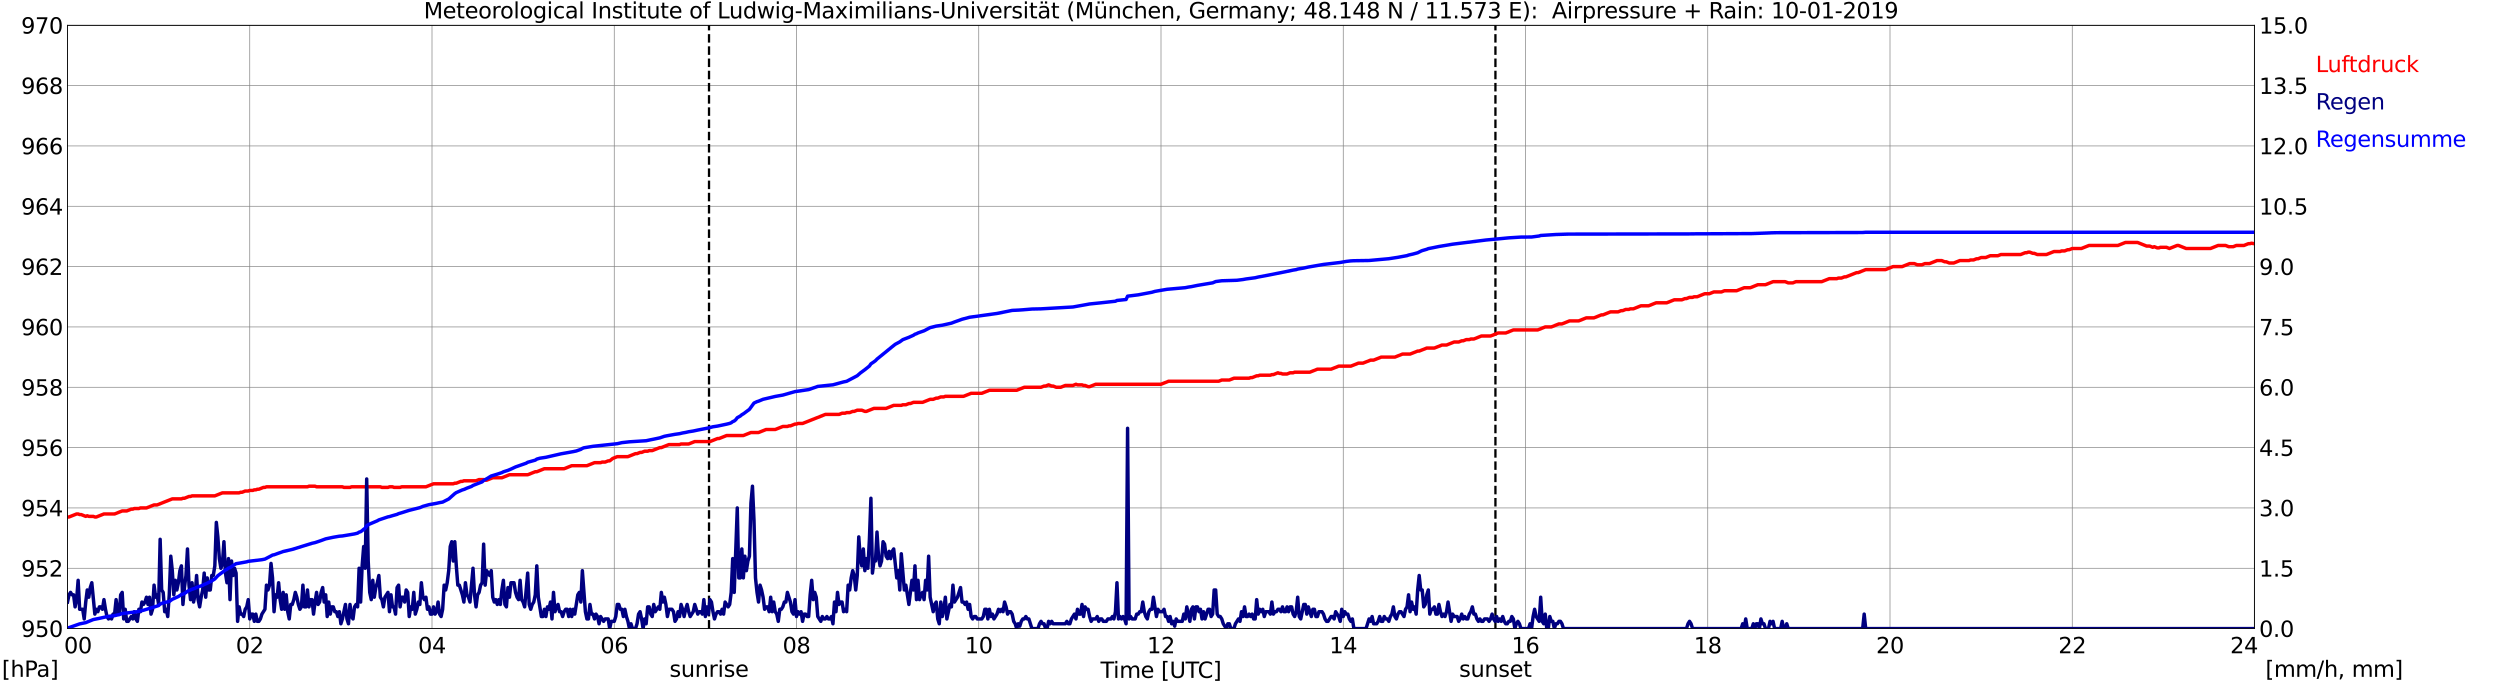<?xml version="1.0" encoding="utf-8" standalone="no"?>
<!DOCTYPE svg PUBLIC "-//W3C//DTD SVG 1.1//EN"
  "http://www.w3.org/Graphics/SVG/1.1/DTD/svg11.dtd">
<svg xmlns:xlink="http://www.w3.org/1999/xlink" width="1085.4pt" height="296.64pt" viewBox="0 0 1085.4 296.64" xmlns="http://www.w3.org/2000/svg" version="1.1">
 <defs>
  <style type="text/css">*{stroke-linejoin: round; stroke-linecap: butt}</style>
 </defs>
 <g id="figure_1">
  <g id="patch_1">
   <path d="M 0 296.64 
L 1085.4 296.64 
L 1085.4 0 
L 0 0 
z
" style="fill: #ffffff"/>
  </g>
  <g id="axes_1">
   <g id="patch_2">
    <path d="M 29.306 272.909 
L 978.814 272.909 
L 978.814 10.976 
L 29.306 10.976 
z
" style="fill: #ffffff"/>
   </g>
   <g id="patch_3">
    <path d="M 978.814 272.909 
L 978.814 272.909 
L 978.814 10.976 
L 978.814 10.976 
z
" clip-path="url(#p2daea36c1a)" style="fill: #d3d3d3; opacity: 0.25; stroke: #d3d3d3; stroke-linejoin: miter"/>
   </g>
   <g id="matplotlib.axis_1">
    <g id="xtick_1">
     <g id="line2d_1">
      <path d="M 29.306 272.909 
L 29.306 10.976 
" clip-path="url(#p2daea36c1a)" style="fill: none; stroke: #808080; stroke-width: 0.3; stroke-linecap: square"/>
     </g>
     <g id="line2d_2"/>
     <g id="text_1">
      <!--    00 -->
      <g transform="translate(18.733 283.627) scale(0.095 -0.095)">
       <defs>
        <path id="DejaVuSans-20" transform="scale(0.016)"/>
        <path id="DejaVuSans-30" d="M 2034 4250 
Q 1547 4250 1301 3770 
Q 1056 3291 1056 2328 
Q 1056 1369 1301 889 
Q 1547 409 2034 409 
Q 2525 409 2770 889 
Q 3016 1369 3016 2328 
Q 3016 3291 2770 3770 
Q 2525 4250 2034 4250 
z
M 2034 4750 
Q 2819 4750 3233 4129 
Q 3647 3509 3647 2328 
Q 3647 1150 3233 529 
Q 2819 -91 2034 -91 
Q 1250 -91 836 529 
Q 422 1150 422 2328 
Q 422 3509 836 4129 
Q 1250 4750 2034 4750 
z
" transform="scale(0.016)"/>
       </defs>
       <use xlink:href="#DejaVuSans-20"/>
       <use xlink:href="#DejaVuSans-20" transform="translate(31.787 0)"/>
       <use xlink:href="#DejaVuSans-20" transform="translate(63.574 0)"/>
       <use xlink:href="#DejaVuSans-30" transform="translate(95.361 0)"/>
       <use xlink:href="#DejaVuSans-30" transform="translate(158.984 0)"/>
      </g>
     </g>
    </g>
    <g id="xtick_2">
     <g id="line2d_3">
      <path d="M 108.431 272.909 
L 108.431 10.976 
" clip-path="url(#p2daea36c1a)" style="fill: none; stroke: #808080; stroke-width: 0.3; stroke-linecap: square"/>
     </g>
     <g id="line2d_4"/>
     <g id="text_2">
      <!-- 02 -->
      <g transform="translate(102.387 283.627) scale(0.095 -0.095)">
       <defs>
        <path id="DejaVuSans-32" d="M 1228 531 
L 3431 531 
L 3431 0 
L 469 0 
L 469 531 
Q 828 903 1448 1529 
Q 2069 2156 2228 2338 
Q 2531 2678 2651 2914 
Q 2772 3150 2772 3378 
Q 2772 3750 2511 3984 
Q 2250 4219 1831 4219 
Q 1534 4219 1204 4116 
Q 875 4013 500 3803 
L 500 4441 
Q 881 4594 1212 4672 
Q 1544 4750 1819 4750 
Q 2544 4750 2975 4387 
Q 3406 4025 3406 3419 
Q 3406 3131 3298 2873 
Q 3191 2616 2906 2266 
Q 2828 2175 2409 1742 
Q 1991 1309 1228 531 
z
" transform="scale(0.016)"/>
       </defs>
       <use xlink:href="#DejaVuSans-30"/>
       <use xlink:href="#DejaVuSans-32" transform="translate(63.623 0)"/>
      </g>
     </g>
    </g>
    <g id="xtick_3">
     <g id="line2d_5">
      <path d="M 187.557 272.909 
L 187.557 10.976 
" clip-path="url(#p2daea36c1a)" style="fill: none; stroke: #808080; stroke-width: 0.3; stroke-linecap: square"/>
     </g>
     <g id="line2d_6"/>
     <g id="text_3">
      <!-- 04 -->
      <g transform="translate(181.513 283.627) scale(0.095 -0.095)">
       <defs>
        <path id="DejaVuSans-34" d="M 2419 4116 
L 825 1625 
L 2419 1625 
L 2419 4116 
z
M 2253 4666 
L 3047 4666 
L 3047 1625 
L 3713 1625 
L 3713 1100 
L 3047 1100 
L 3047 0 
L 2419 0 
L 2419 1100 
L 313 1100 
L 313 1709 
L 2253 4666 
z
" transform="scale(0.016)"/>
       </defs>
       <use xlink:href="#DejaVuSans-30"/>
       <use xlink:href="#DejaVuSans-34" transform="translate(63.623 0)"/>
      </g>
     </g>
    </g>
    <g id="xtick_4">
     <g id="line2d_7">
      <path d="M 266.683 272.909 
L 266.683 10.976 
" clip-path="url(#p2daea36c1a)" style="fill: none; stroke: #808080; stroke-width: 0.3; stroke-linecap: square"/>
     </g>
     <g id="line2d_8"/>
     <g id="text_4">
      <!-- 06 -->
      <g transform="translate(260.638 283.627) scale(0.095 -0.095)">
       <defs>
        <path id="DejaVuSans-36" d="M 2113 2584 
Q 1688 2584 1439 2293 
Q 1191 2003 1191 1497 
Q 1191 994 1439 701 
Q 1688 409 2113 409 
Q 2538 409 2786 701 
Q 3034 994 3034 1497 
Q 3034 2003 2786 2293 
Q 2538 2584 2113 2584 
z
M 3366 4563 
L 3366 3988 
Q 3128 4100 2886 4159 
Q 2644 4219 2406 4219 
Q 1781 4219 1451 3797 
Q 1122 3375 1075 2522 
Q 1259 2794 1537 2939 
Q 1816 3084 2150 3084 
Q 2853 3084 3261 2657 
Q 3669 2231 3669 1497 
Q 3669 778 3244 343 
Q 2819 -91 2113 -91 
Q 1303 -91 875 529 
Q 447 1150 447 2328 
Q 447 3434 972 4092 
Q 1497 4750 2381 4750 
Q 2619 4750 2861 4703 
Q 3103 4656 3366 4563 
z
" transform="scale(0.016)"/>
       </defs>
       <use xlink:href="#DejaVuSans-30"/>
       <use xlink:href="#DejaVuSans-36" transform="translate(63.623 0)"/>
      </g>
     </g>
    </g>
    <g id="xtick_5">
     <g id="line2d_9">
      <path d="M 345.808 272.909 
L 345.808 10.976 
" clip-path="url(#p2daea36c1a)" style="fill: none; stroke: #808080; stroke-width: 0.3; stroke-linecap: square"/>
     </g>
     <g id="line2d_10"/>
     <g id="text_5">
      <!-- 08 -->
      <g transform="translate(339.764 283.627) scale(0.095 -0.095)">
       <defs>
        <path id="DejaVuSans-38" d="M 2034 2216 
Q 1584 2216 1326 1975 
Q 1069 1734 1069 1313 
Q 1069 891 1326 650 
Q 1584 409 2034 409 
Q 2484 409 2743 651 
Q 3003 894 3003 1313 
Q 3003 1734 2745 1975 
Q 2488 2216 2034 2216 
z
M 1403 2484 
Q 997 2584 770 2862 
Q 544 3141 544 3541 
Q 544 4100 942 4425 
Q 1341 4750 2034 4750 
Q 2731 4750 3128 4425 
Q 3525 4100 3525 3541 
Q 3525 3141 3298 2862 
Q 3072 2584 2669 2484 
Q 3125 2378 3379 2068 
Q 3634 1759 3634 1313 
Q 3634 634 3220 271 
Q 2806 -91 2034 -91 
Q 1263 -91 848 271 
Q 434 634 434 1313 
Q 434 1759 690 2068 
Q 947 2378 1403 2484 
z
M 1172 3481 
Q 1172 3119 1398 2916 
Q 1625 2713 2034 2713 
Q 2441 2713 2670 2916 
Q 2900 3119 2900 3481 
Q 2900 3844 2670 4047 
Q 2441 4250 2034 4250 
Q 1625 4250 1398 4047 
Q 1172 3844 1172 3481 
z
" transform="scale(0.016)"/>
       </defs>
       <use xlink:href="#DejaVuSans-30"/>
       <use xlink:href="#DejaVuSans-38" transform="translate(63.623 0)"/>
      </g>
     </g>
    </g>
    <g id="xtick_6">
     <g id="line2d_11">
      <path d="M 424.934 272.909 
L 424.934 10.976 
" clip-path="url(#p2daea36c1a)" style="fill: none; stroke: #808080; stroke-width: 0.3; stroke-linecap: square"/>
     </g>
     <g id="line2d_12"/>
     <g id="text_6">
      <!-- 10 -->
      <g transform="translate(418.89 283.627) scale(0.095 -0.095)">
       <defs>
        <path id="DejaVuSans-31" d="M 794 531 
L 1825 531 
L 1825 4091 
L 703 3866 
L 703 4441 
L 1819 4666 
L 2450 4666 
L 2450 531 
L 3481 531 
L 3481 0 
L 794 0 
L 794 531 
z
" transform="scale(0.016)"/>
       </defs>
       <use xlink:href="#DejaVuSans-31"/>
       <use xlink:href="#DejaVuSans-30" transform="translate(63.623 0)"/>
      </g>
     </g>
    </g>
    <g id="xtick_7">
     <g id="line2d_13">
      <path d="M 504.06 272.909 
L 504.06 10.976 
" clip-path="url(#p2daea36c1a)" style="fill: none; stroke: #808080; stroke-width: 0.3; stroke-linecap: square"/>
     </g>
     <g id="line2d_14"/>
     <g id="text_7">
      <!-- 12 -->
      <g transform="translate(498.015 283.627) scale(0.095 -0.095)">
       <use xlink:href="#DejaVuSans-31"/>
       <use xlink:href="#DejaVuSans-32" transform="translate(63.623 0)"/>
      </g>
     </g>
    </g>
    <g id="xtick_8">
     <g id="line2d_15">
      <path d="M 583.185 272.909 
L 583.185 10.976 
" clip-path="url(#p2daea36c1a)" style="fill: none; stroke: #808080; stroke-width: 0.3; stroke-linecap: square"/>
     </g>
     <g id="line2d_16"/>
     <g id="text_8">
      <!-- 14 -->
      <g transform="translate(577.141 283.627) scale(0.095 -0.095)">
       <use xlink:href="#DejaVuSans-31"/>
       <use xlink:href="#DejaVuSans-34" transform="translate(63.623 0)"/>
      </g>
     </g>
    </g>
    <g id="xtick_9">
     <g id="line2d_17">
      <path d="M 662.311 272.909 
L 662.311 10.976 
" clip-path="url(#p2daea36c1a)" style="fill: none; stroke: #808080; stroke-width: 0.3; stroke-linecap: square"/>
     </g>
     <g id="line2d_18"/>
     <g id="text_9">
      <!-- 16 -->
      <g transform="translate(656.267 283.627) scale(0.095 -0.095)">
       <use xlink:href="#DejaVuSans-31"/>
       <use xlink:href="#DejaVuSans-36" transform="translate(63.623 0)"/>
      </g>
     </g>
    </g>
    <g id="xtick_10">
     <g id="line2d_19">
      <path d="M 741.437 272.909 
L 741.437 10.976 
" clip-path="url(#p2daea36c1a)" style="fill: none; stroke: #808080; stroke-width: 0.3; stroke-linecap: square"/>
     </g>
     <g id="line2d_20"/>
     <g id="text_10">
      <!-- 18 -->
      <g transform="translate(735.392 283.627) scale(0.095 -0.095)">
       <use xlink:href="#DejaVuSans-31"/>
       <use xlink:href="#DejaVuSans-38" transform="translate(63.623 0)"/>
      </g>
     </g>
    </g>
    <g id="xtick_11">
     <g id="line2d_21">
      <path d="M 820.562 272.909 
L 820.562 10.976 
" clip-path="url(#p2daea36c1a)" style="fill: none; stroke: #808080; stroke-width: 0.3; stroke-linecap: square"/>
     </g>
     <g id="line2d_22"/>
     <g id="text_11">
      <!-- 20 -->
      <g transform="translate(814.518 283.627) scale(0.095 -0.095)">
       <use xlink:href="#DejaVuSans-32"/>
       <use xlink:href="#DejaVuSans-30" transform="translate(63.623 0)"/>
      </g>
     </g>
    </g>
    <g id="xtick_12">
     <g id="line2d_23">
      <path d="M 899.688 272.909 
L 899.688 10.976 
" clip-path="url(#p2daea36c1a)" style="fill: none; stroke: #808080; stroke-width: 0.3; stroke-linecap: square"/>
     </g>
     <g id="line2d_24"/>
     <g id="text_12">
      <!-- 22 -->
      <g transform="translate(893.644 283.627) scale(0.095 -0.095)">
       <use xlink:href="#DejaVuSans-32"/>
       <use xlink:href="#DejaVuSans-32" transform="translate(63.623 0)"/>
      </g>
     </g>
    </g>
    <g id="xtick_13">
     <g id="line2d_25">
      <path d="M 978.814 272.909 
L 978.814 10.976 
" clip-path="url(#p2daea36c1a)" style="fill: none; stroke: #808080; stroke-width: 0.3; stroke-linecap: square"/>
     </g>
     <g id="line2d_26"/>
     <g id="text_13">
      <!-- 24    -->
      <g transform="translate(968.241 283.627) scale(0.095 -0.095)">
       <use xlink:href="#DejaVuSans-32"/>
       <use xlink:href="#DejaVuSans-34" transform="translate(63.623 0)"/>
       <use xlink:href="#DejaVuSans-20" transform="translate(127.246 0)"/>
       <use xlink:href="#DejaVuSans-20" transform="translate(159.033 0)"/>
       <use xlink:href="#DejaVuSans-20" transform="translate(190.82 0)"/>
      </g>
     </g>
    </g>
    <g id="text_14">
     <!-- Time [UTC] -->
     <g transform="translate(477.806 294.322) scale(0.095 -0.095)">
      <defs>
       <path id="DejaVuSans-54" d="M -19 4666 
L 3928 4666 
L 3928 4134 
L 2272 4134 
L 2272 0 
L 1638 0 
L 1638 4134 
L -19 4134 
L -19 4666 
z
" transform="scale(0.016)"/>
       <path id="DejaVuSans-69" d="M 603 3500 
L 1178 3500 
L 1178 0 
L 603 0 
L 603 3500 
z
M 603 4863 
L 1178 4863 
L 1178 4134 
L 603 4134 
L 603 4863 
z
" transform="scale(0.016)"/>
       <path id="DejaVuSans-6d" d="M 3328 2828 
Q 3544 3216 3844 3400 
Q 4144 3584 4550 3584 
Q 5097 3584 5394 3201 
Q 5691 2819 5691 2113 
L 5691 0 
L 5113 0 
L 5113 2094 
Q 5113 2597 4934 2840 
Q 4756 3084 4391 3084 
Q 3944 3084 3684 2787 
Q 3425 2491 3425 1978 
L 3425 0 
L 2847 0 
L 2847 2094 
Q 2847 2600 2669 2842 
Q 2491 3084 2119 3084 
Q 1678 3084 1418 2786 
Q 1159 2488 1159 1978 
L 1159 0 
L 581 0 
L 581 3500 
L 1159 3500 
L 1159 2956 
Q 1356 3278 1631 3431 
Q 1906 3584 2284 3584 
Q 2666 3584 2933 3390 
Q 3200 3197 3328 2828 
z
" transform="scale(0.016)"/>
       <path id="DejaVuSans-65" d="M 3597 1894 
L 3597 1613 
L 953 1613 
Q 991 1019 1311 708 
Q 1631 397 2203 397 
Q 2534 397 2845 478 
Q 3156 559 3463 722 
L 3463 178 
Q 3153 47 2828 -22 
Q 2503 -91 2169 -91 
Q 1331 -91 842 396 
Q 353 884 353 1716 
Q 353 2575 817 3079 
Q 1281 3584 2069 3584 
Q 2775 3584 3186 3129 
Q 3597 2675 3597 1894 
z
M 3022 2063 
Q 3016 2534 2758 2815 
Q 2500 3097 2075 3097 
Q 1594 3097 1305 2825 
Q 1016 2553 972 2059 
L 3022 2063 
z
" transform="scale(0.016)"/>
       <path id="DejaVuSans-5b" d="M 550 4863 
L 1875 4863 
L 1875 4416 
L 1125 4416 
L 1125 -397 
L 1875 -397 
L 1875 -844 
L 550 -844 
L 550 4863 
z
" transform="scale(0.016)"/>
       <path id="DejaVuSans-55" d="M 556 4666 
L 1191 4666 
L 1191 1831 
Q 1191 1081 1462 751 
Q 1734 422 2344 422 
Q 2950 422 3222 751 
Q 3494 1081 3494 1831 
L 3494 4666 
L 4128 4666 
L 4128 1753 
Q 4128 841 3676 375 
Q 3225 -91 2344 -91 
Q 1459 -91 1007 375 
Q 556 841 556 1753 
L 556 4666 
z
" transform="scale(0.016)"/>
       <path id="DejaVuSans-43" d="M 4122 4306 
L 4122 3641 
Q 3803 3938 3442 4084 
Q 3081 4231 2675 4231 
Q 1875 4231 1450 3742 
Q 1025 3253 1025 2328 
Q 1025 1406 1450 917 
Q 1875 428 2675 428 
Q 3081 428 3442 575 
Q 3803 722 4122 1019 
L 4122 359 
Q 3791 134 3420 21 
Q 3050 -91 2638 -91 
Q 1578 -91 968 557 
Q 359 1206 359 2328 
Q 359 3453 968 4101 
Q 1578 4750 2638 4750 
Q 3056 4750 3426 4639 
Q 3797 4528 4122 4306 
z
" transform="scale(0.016)"/>
       <path id="DejaVuSans-5d" d="M 1947 4863 
L 1947 -844 
L 622 -844 
L 622 -397 
L 1369 -397 
L 1369 4416 
L 622 4416 
L 622 4863 
L 1947 4863 
z
" transform="scale(0.016)"/>
      </defs>
      <use xlink:href="#DejaVuSans-54"/>
      <use xlink:href="#DejaVuSans-69" transform="translate(57.959 0)"/>
      <use xlink:href="#DejaVuSans-6d" transform="translate(85.742 0)"/>
      <use xlink:href="#DejaVuSans-65" transform="translate(183.154 0)"/>
      <use xlink:href="#DejaVuSans-20" transform="translate(244.678 0)"/>
      <use xlink:href="#DejaVuSans-5b" transform="translate(276.465 0)"/>
      <use xlink:href="#DejaVuSans-55" transform="translate(315.479 0)"/>
      <use xlink:href="#DejaVuSans-54" transform="translate(388.672 0)"/>
      <use xlink:href="#DejaVuSans-43" transform="translate(443.881 0)"/>
      <use xlink:href="#DejaVuSans-5d" transform="translate(513.705 0)"/>
     </g>
    </g>
   </g>
   <g id="matplotlib.axis_2">
    <g id="ytick_1">
     <g id="line2d_27">
      <path d="M 29.306 272.909 
L 978.814 272.909 
" clip-path="url(#p2daea36c1a)" style="fill: none; stroke: #808080; stroke-width: 0.3; stroke-linecap: square"/>
     </g>
     <g id="line2d_28"/>
     <g id="text_15">
      <!-- 950 -->
      <g transform="translate(9.173 276.518) scale(0.095 -0.095)">
       <defs>
        <path id="DejaVuSans-39" d="M 703 97 
L 703 672 
Q 941 559 1184 500 
Q 1428 441 1663 441 
Q 2288 441 2617 861 
Q 2947 1281 2994 2138 
Q 2813 1869 2534 1725 
Q 2256 1581 1919 1581 
Q 1219 1581 811 2004 
Q 403 2428 403 3163 
Q 403 3881 828 4315 
Q 1253 4750 1959 4750 
Q 2769 4750 3195 4129 
Q 3622 3509 3622 2328 
Q 3622 1225 3098 567 
Q 2575 -91 1691 -91 
Q 1453 -91 1209 -44 
Q 966 3 703 97 
z
M 1959 2075 
Q 2384 2075 2632 2365 
Q 2881 2656 2881 3163 
Q 2881 3666 2632 3958 
Q 2384 4250 1959 4250 
Q 1534 4250 1286 3958 
Q 1038 3666 1038 3163 
Q 1038 2656 1286 2365 
Q 1534 2075 1959 2075 
z
" transform="scale(0.016)"/>
        <path id="DejaVuSans-35" d="M 691 4666 
L 3169 4666 
L 3169 4134 
L 1269 4134 
L 1269 2991 
Q 1406 3038 1543 3061 
Q 1681 3084 1819 3084 
Q 2600 3084 3056 2656 
Q 3513 2228 3513 1497 
Q 3513 744 3044 326 
Q 2575 -91 1722 -91 
Q 1428 -91 1123 -41 
Q 819 9 494 109 
L 494 744 
Q 775 591 1075 516 
Q 1375 441 1709 441 
Q 2250 441 2565 725 
Q 2881 1009 2881 1497 
Q 2881 1984 2565 2268 
Q 2250 2553 1709 2553 
Q 1456 2553 1204 2497 
Q 953 2441 691 2322 
L 691 4666 
z
" transform="scale(0.016)"/>
       </defs>
       <use xlink:href="#DejaVuSans-39"/>
       <use xlink:href="#DejaVuSans-35" transform="translate(63.623 0)"/>
       <use xlink:href="#DejaVuSans-30" transform="translate(127.246 0)"/>
      </g>
     </g>
    </g>
    <g id="ytick_2">
     <g id="line2d_29">
      <path d="M 29.306 246.715 
L 978.814 246.715 
" clip-path="url(#p2daea36c1a)" style="fill: none; stroke: #808080; stroke-width: 0.3; stroke-linecap: square"/>
     </g>
     <g id="line2d_30"/>
     <g id="text_16">
      <!-- 952 -->
      <g transform="translate(9.173 250.325) scale(0.095 -0.095)">
       <use xlink:href="#DejaVuSans-39"/>
       <use xlink:href="#DejaVuSans-35" transform="translate(63.623 0)"/>
       <use xlink:href="#DejaVuSans-32" transform="translate(127.246 0)"/>
      </g>
     </g>
    </g>
    <g id="ytick_3">
     <g id="line2d_31">
      <path d="M 29.306 220.522 
L 978.814 220.522 
" clip-path="url(#p2daea36c1a)" style="fill: none; stroke: #808080; stroke-width: 0.3; stroke-linecap: square"/>
     </g>
     <g id="line2d_32"/>
     <g id="text_17">
      <!-- 954 -->
      <g transform="translate(9.173 224.131) scale(0.095 -0.095)">
       <use xlink:href="#DejaVuSans-39"/>
       <use xlink:href="#DejaVuSans-35" transform="translate(63.623 0)"/>
       <use xlink:href="#DejaVuSans-34" transform="translate(127.246 0)"/>
      </g>
     </g>
    </g>
    <g id="ytick_4">
     <g id="line2d_33">
      <path d="M 29.306 194.329 
L 978.814 194.329 
" clip-path="url(#p2daea36c1a)" style="fill: none; stroke: #808080; stroke-width: 0.3; stroke-linecap: square"/>
     </g>
     <g id="line2d_34"/>
     <g id="text_18">
      <!-- 956 -->
      <g transform="translate(9.173 197.938) scale(0.095 -0.095)">
       <use xlink:href="#DejaVuSans-39"/>
       <use xlink:href="#DejaVuSans-35" transform="translate(63.623 0)"/>
       <use xlink:href="#DejaVuSans-36" transform="translate(127.246 0)"/>
      </g>
     </g>
    </g>
    <g id="ytick_5">
     <g id="line2d_35">
      <path d="M 29.306 168.136 
L 978.814 168.136 
" clip-path="url(#p2daea36c1a)" style="fill: none; stroke: #808080; stroke-width: 0.3; stroke-linecap: square"/>
     </g>
     <g id="line2d_36"/>
     <g id="text_19">
      <!-- 958 -->
      <g transform="translate(9.173 171.745) scale(0.095 -0.095)">
       <use xlink:href="#DejaVuSans-39"/>
       <use xlink:href="#DejaVuSans-35" transform="translate(63.623 0)"/>
       <use xlink:href="#DejaVuSans-38" transform="translate(127.246 0)"/>
      </g>
     </g>
    </g>
    <g id="ytick_6">
     <g id="line2d_37">
      <path d="M 29.306 141.942 
L 978.814 141.942 
" clip-path="url(#p2daea36c1a)" style="fill: none; stroke: #808080; stroke-width: 0.3; stroke-linecap: square"/>
     </g>
     <g id="line2d_38"/>
     <g id="text_20">
      <!-- 960 -->
      <g transform="translate(9.173 145.551) scale(0.095 -0.095)">
       <use xlink:href="#DejaVuSans-39"/>
       <use xlink:href="#DejaVuSans-36" transform="translate(63.623 0)"/>
       <use xlink:href="#DejaVuSans-30" transform="translate(127.246 0)"/>
      </g>
     </g>
    </g>
    <g id="ytick_7">
     <g id="line2d_39">
      <path d="M 29.306 115.749 
L 978.814 115.749 
" clip-path="url(#p2daea36c1a)" style="fill: none; stroke: #808080; stroke-width: 0.3; stroke-linecap: square"/>
     </g>
     <g id="line2d_40"/>
     <g id="text_21">
      <!-- 962 -->
      <g transform="translate(9.173 119.358) scale(0.095 -0.095)">
       <use xlink:href="#DejaVuSans-39"/>
       <use xlink:href="#DejaVuSans-36" transform="translate(63.623 0)"/>
       <use xlink:href="#DejaVuSans-32" transform="translate(127.246 0)"/>
      </g>
     </g>
    </g>
    <g id="ytick_8">
     <g id="line2d_41">
      <path d="M 29.306 89.556 
L 978.814 89.556 
" clip-path="url(#p2daea36c1a)" style="fill: none; stroke: #808080; stroke-width: 0.3; stroke-linecap: square"/>
     </g>
     <g id="line2d_42"/>
     <g id="text_22">
      <!-- 964 -->
      <g transform="translate(9.173 93.165) scale(0.095 -0.095)">
       <use xlink:href="#DejaVuSans-39"/>
       <use xlink:href="#DejaVuSans-36" transform="translate(63.623 0)"/>
       <use xlink:href="#DejaVuSans-34" transform="translate(127.246 0)"/>
      </g>
     </g>
    </g>
    <g id="ytick_9">
     <g id="line2d_43">
      <path d="M 29.306 63.362 
L 978.814 63.362 
" clip-path="url(#p2daea36c1a)" style="fill: none; stroke: #808080; stroke-width: 0.3; stroke-linecap: square"/>
     </g>
     <g id="line2d_44"/>
     <g id="text_23">
      <!-- 966 -->
      <g transform="translate(9.173 66.972) scale(0.095 -0.095)">
       <use xlink:href="#DejaVuSans-39"/>
       <use xlink:href="#DejaVuSans-36" transform="translate(63.623 0)"/>
       <use xlink:href="#DejaVuSans-36" transform="translate(127.246 0)"/>
      </g>
     </g>
    </g>
    <g id="ytick_10">
     <g id="line2d_45">
      <path d="M 29.306 37.169 
L 978.814 37.169 
" clip-path="url(#p2daea36c1a)" style="fill: none; stroke: #808080; stroke-width: 0.3; stroke-linecap: square"/>
     </g>
     <g id="line2d_46"/>
     <g id="text_24">
      <!-- 968 -->
      <g transform="translate(9.173 40.778) scale(0.095 -0.095)">
       <use xlink:href="#DejaVuSans-39"/>
       <use xlink:href="#DejaVuSans-36" transform="translate(63.623 0)"/>
       <use xlink:href="#DejaVuSans-38" transform="translate(127.246 0)"/>
      </g>
     </g>
    </g>
    <g id="ytick_11">
     <g id="line2d_47">
      <path d="M 29.306 10.976 
L 978.814 10.976 
" clip-path="url(#p2daea36c1a)" style="fill: none; stroke: #808080; stroke-width: 0.3; stroke-linecap: square"/>
     </g>
     <g id="line2d_48"/>
     <g id="text_25">
      <!-- 970 -->
      <g transform="translate(9.173 14.585) scale(0.095 -0.095)">
       <defs>
        <path id="DejaVuSans-37" d="M 525 4666 
L 3525 4666 
L 3525 4397 
L 1831 0 
L 1172 0 
L 2766 4134 
L 525 4134 
L 525 4666 
z
" transform="scale(0.016)"/>
       </defs>
       <use xlink:href="#DejaVuSans-39"/>
       <use xlink:href="#DejaVuSans-37" transform="translate(63.623 0)"/>
       <use xlink:href="#DejaVuSans-30" transform="translate(127.246 0)"/>
      </g>
     </g>
    </g>
   </g>
   <g id="line2d_49">
    <path d="M 307.828 272.909 
L 307.828 10.976 
" clip-path="url(#p2daea36c1a)" style="fill: none; stroke-dasharray: 3.7,1.6; stroke-dashoffset: 0; stroke: #000000"/>
   </g>
   <g id="line2d_50">
    <path d="M 649.255 272.909 
L 649.255 10.976 
" clip-path="url(#p2daea36c1a)" style="fill: none; stroke-dasharray: 3.7,1.6; stroke-dashoffset: 0; stroke: #000000"/>
   </g>
   <g id="line2d_51">
    <path d="M 29.306 224.451 
L 29.965 224.451 
L 33.262 223.142 
L 33.921 223.142 
L 34.581 223.403 
L 35.24 223.403 
L 37.218 224.189 
L 37.878 223.927 
L 38.537 224.189 
L 40.515 224.189 
L 41.175 224.451 
L 41.834 224.451 
L 45.131 223.142 
L 49.747 223.142 
L 53.043 221.832 
L 55.022 221.832 
L 57 221.046 
L 57.659 221.046 
L 58.319 220.784 
L 60.297 220.784 
L 60.956 220.522 
L 63.594 220.522 
L 66.89 219.213 
L 68.209 219.213 
L 74.803 216.593 
L 78.759 216.593 
L 79.419 216.331 
L 80.078 216.331 
L 82.056 215.545 
L 82.716 215.545 
L 83.375 215.284 
L 93.266 215.284 
L 96.563 213.974 
L 103.816 213.974 
L 104.475 213.712 
L 105.135 213.712 
L 106.453 213.188 
L 107.772 213.188 
L 108.431 212.926 
L 109.75 212.926 
L 110.41 212.664 
L 111.069 212.664 
L 111.728 212.402 
L 112.388 212.402 
L 114.366 211.616 
L 115.025 211.616 
L 115.685 211.355 
L 133.488 211.355 
L 134.147 211.093 
L 136.785 211.093 
L 137.444 211.355 
L 148.654 211.355 
L 149.313 211.616 
L 151.951 211.616 
L 152.61 211.355 
L 165.138 211.355 
L 165.798 211.616 
L 168.435 211.616 
L 169.094 211.355 
L 170.413 211.355 
L 171.073 211.616 
L 173.71 211.616 
L 174.37 211.355 
L 184.92 211.355 
L 188.216 210.045 
L 196.788 210.045 
L 197.448 209.783 
L 198.107 209.783 
L 200.085 208.997 
L 200.745 208.997 
L 201.404 208.735 
L 206.679 208.735 
L 207.998 208.211 
L 209.976 208.211 
L 210.635 208.473 
L 211.295 208.473 
L 213.932 207.426 
L 217.889 207.426 
L 221.186 206.116 
L 229.098 206.116 
L 232.395 204.806 
L 233.054 204.806 
L 236.351 203.497 
L 244.923 203.497 
L 248.22 202.187 
L 254.814 202.187 
L 258.111 200.877 
L 260.748 200.877 
L 261.408 200.615 
L 262.726 200.615 
L 264.045 200.091 
L 264.705 200.091 
L 266.023 199.044 
L 268.002 198.258 
L 272.617 198.258 
L 275.914 196.948 
L 276.573 196.948 
L 277.892 196.424 
L 278.552 196.424 
L 279.87 195.9 
L 281.189 195.9 
L 281.849 195.639 
L 283.167 195.639 
L 286.464 194.329 
L 287.124 194.329 
L 290.42 193.019 
L 295.036 193.019 
L 295.696 192.757 
L 298.992 192.757 
L 301.63 191.71 
L 308.224 191.71 
L 311.521 190.4 
L 312.18 190.4 
L 315.477 189.09 
L 322.73 189.09 
L 326.027 187.781 
L 329.324 187.781 
L 332.621 186.471 
L 336.577 186.471 
L 339.874 185.161 
L 341.852 185.161 
L 342.512 184.899 
L 343.171 184.899 
L 345.149 184.113 
L 345.808 184.113 
L 346.468 183.852 
L 348.446 183.852 
L 358.337 179.923 
L 364.271 179.923 
L 365.59 179.399 
L 366.909 179.399 
L 367.568 179.137 
L 368.887 179.137 
L 370.206 178.613 
L 370.865 178.613 
L 372.184 178.089 
L 374.162 178.089 
L 375.481 178.613 
L 376.14 178.613 
L 379.437 177.303 
L 384.712 177.303 
L 388.009 175.994 
L 391.306 175.994 
L 391.965 175.732 
L 393.284 175.732 
L 394.603 175.208 
L 395.262 175.208 
L 396.581 174.684 
L 400.537 174.684 
L 403.834 173.374 
L 405.153 173.374 
L 406.471 172.85 
L 407.131 172.85 
L 408.45 172.326 
L 409.768 172.326 
L 410.428 172.065 
L 418.34 172.065 
L 421.637 170.755 
L 426.253 170.755 
L 429.55 169.445 
L 441.419 169.445 
L 444.716 168.136 
L 451.969 168.136 
L 453.287 167.612 
L 453.947 167.612 
L 455.266 167.088 
L 456.584 167.612 
L 457.244 167.612 
L 458.563 168.136 
L 460.541 168.136 
L 462.519 167.35 
L 465.816 167.35 
L 467.134 166.826 
L 467.794 167.088 
L 469.772 167.088 
L 470.431 167.35 
L 471.091 167.35 
L 472.409 167.874 
L 473.069 167.874 
L 475.706 166.826 
L 504.06 166.826 
L 507.357 165.516 
L 529.116 165.516 
L 530.435 164.992 
L 533.732 164.992 
L 535.71 164.207 
L 542.304 164.207 
L 542.963 163.945 
L 543.623 163.945 
L 545.601 163.159 
L 546.26 163.159 
L 546.919 162.897 
L 551.535 162.897 
L 552.195 162.635 
L 552.854 162.635 
L 554.832 161.849 
L 555.491 162.111 
L 556.151 162.111 
L 556.81 162.373 
L 558.788 162.373 
L 560.107 161.849 
L 561.426 161.849 
L 562.085 161.587 
L 568.679 161.587 
L 571.976 160.278 
L 577.91 160.278 
L 581.207 158.968 
L 586.482 158.968 
L 589.779 157.658 
L 591.757 157.658 
L 595.054 156.349 
L 596.373 156.349 
L 599.67 155.039 
L 605.604 155.039 
L 608.901 153.729 
L 612.198 153.729 
L 615.495 152.42 
L 616.154 152.42 
L 619.451 151.11 
L 622.748 151.11 
L 626.045 149.8 
L 628.023 149.8 
L 631.32 148.491 
L 633.298 148.491 
L 634.617 147.967 
L 635.276 147.967 
L 636.595 147.443 
L 637.914 147.443 
L 638.573 147.181 
L 639.892 147.181 
L 643.189 145.871 
L 647.145 145.871 
L 650.442 144.562 
L 653.739 144.562 
L 657.036 143.252 
L 667.586 143.252 
L 670.883 141.942 
L 673.521 141.942 
L 676.817 140.633 
L 678.136 140.633 
L 681.433 139.323 
L 685.389 139.323 
L 688.686 138.013 
L 691.983 138.013 
L 695.28 136.704 
L 695.939 136.704 
L 699.236 135.394 
L 702.533 135.394 
L 703.852 134.87 
L 704.511 134.87 
L 705.83 134.346 
L 707.149 134.346 
L 707.808 134.084 
L 709.127 134.084 
L 712.424 132.775 
L 715.721 132.775 
L 719.018 131.465 
L 723.633 131.465 
L 726.93 130.155 
L 730.227 130.155 
L 731.546 129.631 
L 732.205 129.631 
L 733.524 129.108 
L 734.843 129.108 
L 735.502 128.846 
L 736.821 128.846 
L 740.118 127.536 
L 742.096 127.536 
L 744.074 126.75 
L 747.371 126.75 
L 748.69 126.226 
L 753.965 126.226 
L 757.262 124.917 
L 759.899 124.917 
L 763.196 123.607 
L 766.493 123.607 
L 769.79 122.297 
L 775.065 122.297 
L 776.384 122.821 
L 778.362 122.821 
L 779.681 122.297 
L 790.89 122.297 
L 794.187 120.988 
L 797.484 120.988 
L 798.143 120.726 
L 799.462 120.726 
L 800.781 120.202 
L 801.44 120.202 
L 806.056 118.368 
L 806.715 118.368 
L 810.012 117.059 
L 818.584 117.059 
L 821.881 115.749 
L 825.837 115.749 
L 829.134 114.439 
L 831.112 114.439 
L 832.431 114.963 
L 834.409 114.963 
L 835.728 114.439 
L 837.706 114.439 
L 841.003 113.13 
L 842.981 113.13 
L 844.3 113.653 
L 844.959 113.653 
L 846.278 114.177 
L 848.256 114.177 
L 850.894 113.13 
L 854.85 113.13 
L 855.51 112.868 
L 856.828 112.868 
L 858.147 112.344 
L 858.806 112.344 
L 860.125 111.82 
L 862.103 111.82 
L 864.082 111.034 
L 867.378 111.034 
L 868.697 110.51 
L 877.269 110.51 
L 879.247 109.724 
L 879.907 109.724 
L 880.566 109.463 
L 881.225 109.463 
L 882.544 109.986 
L 883.204 109.986 
L 884.522 110.51 
L 888.479 110.51 
L 891.775 109.201 
L 894.413 109.201 
L 895.072 108.939 
L 896.391 108.939 
L 897.71 108.415 
L 898.369 108.415 
L 899.688 107.891 
L 903.644 107.891 
L 906.941 106.581 
L 919.469 106.581 
L 922.766 105.272 
L 928.041 105.272 
L 931.998 106.843 
L 933.316 106.843 
L 934.635 107.367 
L 935.295 107.105 
L 936.613 107.629 
L 937.273 107.629 
L 937.932 107.367 
L 940.57 107.367 
L 941.888 107.891 
L 945.185 106.581 
L 945.845 106.581 
L 949.142 107.891 
L 959.692 107.891 
L 962.989 106.581 
L 966.285 106.581 
L 967.604 107.105 
L 969.582 107.105 
L 970.901 106.581 
L 974.198 106.581 
L 976.176 105.795 
L 976.836 105.795 
L 977.495 105.599 
L 978.154 105.708 
L 978.154 105.708 
" clip-path="url(#p2daea36c1a)" style="fill: none; stroke: #ff0000; stroke-width: 1.5; stroke-linecap: square"/>
   </g>
   <g id="patch_4">
    <path d="M 29.306 272.909 
L 29.306 10.976 
" style="fill: none; stroke: #000000; stroke-width: 0.3; stroke-linejoin: miter; stroke-linecap: square"/>
   </g>
   <g id="patch_5">
    <path d="M 978.814 272.909 
L 978.814 10.976 
" style="fill: none; stroke: #000000; stroke-width: 0.3; stroke-linejoin: miter; stroke-linecap: square"/>
   </g>
   <g id="patch_6">
    <path d="M 29.306 272.909 
L 978.814 272.909 
" style="fill: none; stroke: #000000; stroke-width: 0.3; stroke-linejoin: miter; stroke-linecap: square"/>
   </g>
   <g id="patch_7">
    <path d="M 29.306 10.976 
L 978.814 10.976 
" style="fill: none; stroke: #000000; stroke-width: 0.3; stroke-linejoin: miter; stroke-linecap: square"/>
   </g>
   <g id="text_26">
    <!-- sunrise -->
    <g transform="translate(290.664 293.863) scale(0.095 -0.095)">
     <defs>
      <path id="DejaVuSans-73" d="M 2834 3397 
L 2834 2853 
Q 2591 2978 2328 3040 
Q 2066 3103 1784 3103 
Q 1356 3103 1142 2972 
Q 928 2841 928 2578 
Q 928 2378 1081 2264 
Q 1234 2150 1697 2047 
L 1894 2003 
Q 2506 1872 2764 1633 
Q 3022 1394 3022 966 
Q 3022 478 2636 193 
Q 2250 -91 1575 -91 
Q 1294 -91 989 -36 
Q 684 19 347 128 
L 347 722 
Q 666 556 975 473 
Q 1284 391 1588 391 
Q 1994 391 2212 530 
Q 2431 669 2431 922 
Q 2431 1156 2273 1281 
Q 2116 1406 1581 1522 
L 1381 1569 
Q 847 1681 609 1914 
Q 372 2147 372 2553 
Q 372 3047 722 3315 
Q 1072 3584 1716 3584 
Q 2034 3584 2315 3537 
Q 2597 3491 2834 3397 
z
" transform="scale(0.016)"/>
      <path id="DejaVuSans-75" d="M 544 1381 
L 544 3500 
L 1119 3500 
L 1119 1403 
Q 1119 906 1312 657 
Q 1506 409 1894 409 
Q 2359 409 2629 706 
Q 2900 1003 2900 1516 
L 2900 3500 
L 3475 3500 
L 3475 0 
L 2900 0 
L 2900 538 
Q 2691 219 2414 64 
Q 2138 -91 1772 -91 
Q 1169 -91 856 284 
Q 544 659 544 1381 
z
M 1991 3584 
L 1991 3584 
z
" transform="scale(0.016)"/>
      <path id="DejaVuSans-6e" d="M 3513 2113 
L 3513 0 
L 2938 0 
L 2938 2094 
Q 2938 2591 2744 2837 
Q 2550 3084 2163 3084 
Q 1697 3084 1428 2787 
Q 1159 2491 1159 1978 
L 1159 0 
L 581 0 
L 581 3500 
L 1159 3500 
L 1159 2956 
Q 1366 3272 1645 3428 
Q 1925 3584 2291 3584 
Q 2894 3584 3203 3211 
Q 3513 2838 3513 2113 
z
" transform="scale(0.016)"/>
      <path id="DejaVuSans-72" d="M 2631 2963 
Q 2534 3019 2420 3045 
Q 2306 3072 2169 3072 
Q 1681 3072 1420 2755 
Q 1159 2438 1159 1844 
L 1159 0 
L 581 0 
L 581 3500 
L 1159 3500 
L 1159 2956 
Q 1341 3275 1631 3429 
Q 1922 3584 2338 3584 
Q 2397 3584 2469 3576 
Q 2541 3569 2628 3553 
L 2631 2963 
z
" transform="scale(0.016)"/>
     </defs>
     <use xlink:href="#DejaVuSans-73"/>
     <use xlink:href="#DejaVuSans-75" transform="translate(52.1 0)"/>
     <use xlink:href="#DejaVuSans-6e" transform="translate(115.479 0)"/>
     <use xlink:href="#DejaVuSans-72" transform="translate(178.857 0)"/>
     <use xlink:href="#DejaVuSans-69" transform="translate(219.971 0)"/>
     <use xlink:href="#DejaVuSans-73" transform="translate(247.754 0)"/>
     <use xlink:href="#DejaVuSans-65" transform="translate(299.854 0)"/>
    </g>
   </g>
   <g id="text_27">
    <!-- sunset -->
    <g transform="translate(633.501 293.863) scale(0.095 -0.095)">
     <defs>
      <path id="DejaVuSans-74" d="M 1172 4494 
L 1172 3500 
L 2356 3500 
L 2356 3053 
L 1172 3053 
L 1172 1153 
Q 1172 725 1289 603 
Q 1406 481 1766 481 
L 2356 481 
L 2356 0 
L 1766 0 
Q 1100 0 847 248 
Q 594 497 594 1153 
L 594 3053 
L 172 3053 
L 172 3500 
L 594 3500 
L 594 4494 
L 1172 4494 
z
" transform="scale(0.016)"/>
     </defs>
     <use xlink:href="#DejaVuSans-73"/>
     <use xlink:href="#DejaVuSans-75" transform="translate(52.1 0)"/>
     <use xlink:href="#DejaVuSans-6e" transform="translate(115.479 0)"/>
     <use xlink:href="#DejaVuSans-73" transform="translate(178.857 0)"/>
     <use xlink:href="#DejaVuSans-65" transform="translate(230.957 0)"/>
     <use xlink:href="#DejaVuSans-74" transform="translate(292.48 0)"/>
    </g>
   </g>
   <g id="text_28">
    <!-- [hPa] -->
    <g transform="translate(0.821 293.863) scale(0.095 -0.095)">
     <defs>
      <path id="DejaVuSans-68" d="M 3513 2113 
L 3513 0 
L 2938 0 
L 2938 2094 
Q 2938 2591 2744 2837 
Q 2550 3084 2163 3084 
Q 1697 3084 1428 2787 
Q 1159 2491 1159 1978 
L 1159 0 
L 581 0 
L 581 4863 
L 1159 4863 
L 1159 2956 
Q 1366 3272 1645 3428 
Q 1925 3584 2291 3584 
Q 2894 3584 3203 3211 
Q 3513 2838 3513 2113 
z
" transform="scale(0.016)"/>
      <path id="DejaVuSans-50" d="M 1259 4147 
L 1259 2394 
L 2053 2394 
Q 2494 2394 2734 2622 
Q 2975 2850 2975 3272 
Q 2975 3691 2734 3919 
Q 2494 4147 2053 4147 
L 1259 4147 
z
M 628 4666 
L 2053 4666 
Q 2838 4666 3239 4311 
Q 3641 3956 3641 3272 
Q 3641 2581 3239 2228 
Q 2838 1875 2053 1875 
L 1259 1875 
L 1259 0 
L 628 0 
L 628 4666 
z
" transform="scale(0.016)"/>
      <path id="DejaVuSans-61" d="M 2194 1759 
Q 1497 1759 1228 1600 
Q 959 1441 959 1056 
Q 959 750 1161 570 
Q 1363 391 1709 391 
Q 2188 391 2477 730 
Q 2766 1069 2766 1631 
L 2766 1759 
L 2194 1759 
z
M 3341 1997 
L 3341 0 
L 2766 0 
L 2766 531 
Q 2569 213 2275 61 
Q 1981 -91 1556 -91 
Q 1019 -91 701 211 
Q 384 513 384 1019 
Q 384 1609 779 1909 
Q 1175 2209 1959 2209 
L 2766 2209 
L 2766 2266 
Q 2766 2663 2505 2880 
Q 2244 3097 1772 3097 
Q 1472 3097 1187 3025 
Q 903 2953 641 2809 
L 641 3341 
Q 956 3463 1253 3523 
Q 1550 3584 1831 3584 
Q 2591 3584 2966 3190 
Q 3341 2797 3341 1997 
z
" transform="scale(0.016)"/>
     </defs>
     <use xlink:href="#DejaVuSans-5b"/>
     <use xlink:href="#DejaVuSans-68" transform="translate(39.014 0)"/>
     <use xlink:href="#DejaVuSans-50" transform="translate(102.393 0)"/>
     <use xlink:href="#DejaVuSans-61" transform="translate(158.195 0)"/>
     <use xlink:href="#DejaVuSans-5d" transform="translate(219.475 0)"/>
    </g>
   </g>
   <g id="text_29">
    <!-- Luftdruck -->
    <g style="fill: #ff0000" transform="translate(1005.4 31.291) scale(0.095 -0.095)">
     <defs>
      <path id="DejaVuSans-4c" d="M 628 4666 
L 1259 4666 
L 1259 531 
L 3531 531 
L 3531 0 
L 628 0 
L 628 4666 
z
" transform="scale(0.016)"/>
      <path id="DejaVuSans-66" d="M 2375 4863 
L 2375 4384 
L 1825 4384 
Q 1516 4384 1395 4259 
Q 1275 4134 1275 3809 
L 1275 3500 
L 2222 3500 
L 2222 3053 
L 1275 3053 
L 1275 0 
L 697 0 
L 697 3053 
L 147 3053 
L 147 3500 
L 697 3500 
L 697 3744 
Q 697 4328 969 4595 
Q 1241 4863 1831 4863 
L 2375 4863 
z
" transform="scale(0.016)"/>
      <path id="DejaVuSans-64" d="M 2906 2969 
L 2906 4863 
L 3481 4863 
L 3481 0 
L 2906 0 
L 2906 525 
Q 2725 213 2448 61 
Q 2172 -91 1784 -91 
Q 1150 -91 751 415 
Q 353 922 353 1747 
Q 353 2572 751 3078 
Q 1150 3584 1784 3584 
Q 2172 3584 2448 3432 
Q 2725 3281 2906 2969 
z
M 947 1747 
Q 947 1113 1208 752 
Q 1469 391 1925 391 
Q 2381 391 2643 752 
Q 2906 1113 2906 1747 
Q 2906 2381 2643 2742 
Q 2381 3103 1925 3103 
Q 1469 3103 1208 2742 
Q 947 2381 947 1747 
z
" transform="scale(0.016)"/>
      <path id="DejaVuSans-63" d="M 3122 3366 
L 3122 2828 
Q 2878 2963 2633 3030 
Q 2388 3097 2138 3097 
Q 1578 3097 1268 2742 
Q 959 2388 959 1747 
Q 959 1106 1268 751 
Q 1578 397 2138 397 
Q 2388 397 2633 464 
Q 2878 531 3122 666 
L 3122 134 
Q 2881 22 2623 -34 
Q 2366 -91 2075 -91 
Q 1284 -91 818 406 
Q 353 903 353 1747 
Q 353 2603 823 3093 
Q 1294 3584 2113 3584 
Q 2378 3584 2631 3529 
Q 2884 3475 3122 3366 
z
" transform="scale(0.016)"/>
      <path id="DejaVuSans-6b" d="M 581 4863 
L 1159 4863 
L 1159 1991 
L 2875 3500 
L 3609 3500 
L 1753 1863 
L 3688 0 
L 2938 0 
L 1159 1709 
L 1159 0 
L 581 0 
L 581 4863 
z
" transform="scale(0.016)"/>
     </defs>
     <use xlink:href="#DejaVuSans-4c"/>
     <use xlink:href="#DejaVuSans-75" transform="translate(53.963 0)"/>
     <use xlink:href="#DejaVuSans-66" transform="translate(117.342 0)"/>
     <use xlink:href="#DejaVuSans-74" transform="translate(150.797 0)"/>
     <use xlink:href="#DejaVuSans-64" transform="translate(190.006 0)"/>
     <use xlink:href="#DejaVuSans-72" transform="translate(253.482 0)"/>
     <use xlink:href="#DejaVuSans-75" transform="translate(294.596 0)"/>
     <use xlink:href="#DejaVuSans-63" transform="translate(357.975 0)"/>
     <use xlink:href="#DejaVuSans-6b" transform="translate(412.955 0)"/>
    </g>
   </g>
   <g id="text_30">
    <!-- Regen -->
    <g style="fill: #000080" transform="translate(1005.4 47.531) scale(0.095 -0.095)">
     <defs>
      <path id="DejaVuSans-52" d="M 2841 2188 
Q 3044 2119 3236 1894 
Q 3428 1669 3622 1275 
L 4263 0 
L 3584 0 
L 2988 1197 
Q 2756 1666 2539 1819 
Q 2322 1972 1947 1972 
L 1259 1972 
L 1259 0 
L 628 0 
L 628 4666 
L 2053 4666 
Q 2853 4666 3247 4331 
Q 3641 3997 3641 3322 
Q 3641 2881 3436 2590 
Q 3231 2300 2841 2188 
z
M 1259 4147 
L 1259 2491 
L 2053 2491 
Q 2509 2491 2742 2702 
Q 2975 2913 2975 3322 
Q 2975 3731 2742 3939 
Q 2509 4147 2053 4147 
L 1259 4147 
z
" transform="scale(0.016)"/>
      <path id="DejaVuSans-67" d="M 2906 1791 
Q 2906 2416 2648 2759 
Q 2391 3103 1925 3103 
Q 1463 3103 1205 2759 
Q 947 2416 947 1791 
Q 947 1169 1205 825 
Q 1463 481 1925 481 
Q 2391 481 2648 825 
Q 2906 1169 2906 1791 
z
M 3481 434 
Q 3481 -459 3084 -895 
Q 2688 -1331 1869 -1331 
Q 1566 -1331 1297 -1286 
Q 1028 -1241 775 -1147 
L 775 -588 
Q 1028 -725 1275 -790 
Q 1522 -856 1778 -856 
Q 2344 -856 2625 -561 
Q 2906 -266 2906 331 
L 2906 616 
Q 2728 306 2450 153 
Q 2172 0 1784 0 
Q 1141 0 747 490 
Q 353 981 353 1791 
Q 353 2603 747 3093 
Q 1141 3584 1784 3584 
Q 2172 3584 2450 3431 
Q 2728 3278 2906 2969 
L 2906 3500 
L 3481 3500 
L 3481 434 
z
" transform="scale(0.016)"/>
     </defs>
     <use xlink:href="#DejaVuSans-52"/>
     <use xlink:href="#DejaVuSans-65" transform="translate(64.982 0)"/>
     <use xlink:href="#DejaVuSans-67" transform="translate(126.506 0)"/>
     <use xlink:href="#DejaVuSans-65" transform="translate(189.982 0)"/>
     <use xlink:href="#DejaVuSans-6e" transform="translate(251.506 0)"/>
    </g>
   </g>
   <g id="text_31">
    <!-- Regensumme -->
    <g style="fill: #0000ff" transform="translate(1005.4 63.771) scale(0.095 -0.095)">
     <use xlink:href="#DejaVuSans-52"/>
     <use xlink:href="#DejaVuSans-65" transform="translate(64.982 0)"/>
     <use xlink:href="#DejaVuSans-67" transform="translate(126.506 0)"/>
     <use xlink:href="#DejaVuSans-65" transform="translate(189.982 0)"/>
     <use xlink:href="#DejaVuSans-6e" transform="translate(251.506 0)"/>
     <use xlink:href="#DejaVuSans-73" transform="translate(314.885 0)"/>
     <use xlink:href="#DejaVuSans-75" transform="translate(366.984 0)"/>
     <use xlink:href="#DejaVuSans-6d" transform="translate(430.363 0)"/>
     <use xlink:href="#DejaVuSans-6d" transform="translate(527.775 0)"/>
     <use xlink:href="#DejaVuSans-65" transform="translate(625.188 0)"/>
    </g>
   </g>
   <g id="text_32">
    <!-- Meteorological Institute of Ludwig-Maximilians-Universität (München, Germany; 48.148 N / 11.573 E):  Airpressure + Rain: 10-01-2019 -->
    <g transform="translate(183.991 7.976) scale(0.095 -0.095)">
     <defs>
      <path id="DejaVuSans-4d" d="M 628 4666 
L 1569 4666 
L 2759 1491 
L 3956 4666 
L 4897 4666 
L 4897 0 
L 4281 0 
L 4281 4097 
L 3078 897 
L 2444 897 
L 1241 4097 
L 1241 0 
L 628 0 
L 628 4666 
z
" transform="scale(0.016)"/>
      <path id="DejaVuSans-6f" d="M 1959 3097 
Q 1497 3097 1228 2736 
Q 959 2375 959 1747 
Q 959 1119 1226 758 
Q 1494 397 1959 397 
Q 2419 397 2687 759 
Q 2956 1122 2956 1747 
Q 2956 2369 2687 2733 
Q 2419 3097 1959 3097 
z
M 1959 3584 
Q 2709 3584 3137 3096 
Q 3566 2609 3566 1747 
Q 3566 888 3137 398 
Q 2709 -91 1959 -91 
Q 1206 -91 779 398 
Q 353 888 353 1747 
Q 353 2609 779 3096 
Q 1206 3584 1959 3584 
z
" transform="scale(0.016)"/>
      <path id="DejaVuSans-6c" d="M 603 4863 
L 1178 4863 
L 1178 0 
L 603 0 
L 603 4863 
z
" transform="scale(0.016)"/>
      <path id="DejaVuSans-49" d="M 628 4666 
L 1259 4666 
L 1259 0 
L 628 0 
L 628 4666 
z
" transform="scale(0.016)"/>
      <path id="DejaVuSans-77" d="M 269 3500 
L 844 3500 
L 1563 769 
L 2278 3500 
L 2956 3500 
L 3675 769 
L 4391 3500 
L 4966 3500 
L 4050 0 
L 3372 0 
L 2619 2869 
L 1863 0 
L 1184 0 
L 269 3500 
z
" transform="scale(0.016)"/>
      <path id="DejaVuSans-2d" d="M 313 2009 
L 1997 2009 
L 1997 1497 
L 313 1497 
L 313 2009 
z
" transform="scale(0.016)"/>
      <path id="DejaVuSans-78" d="M 3513 3500 
L 2247 1797 
L 3578 0 
L 2900 0 
L 1881 1375 
L 863 0 
L 184 0 
L 1544 1831 
L 300 3500 
L 978 3500 
L 1906 2253 
L 2834 3500 
L 3513 3500 
z
" transform="scale(0.016)"/>
      <path id="DejaVuSans-76" d="M 191 3500 
L 800 3500 
L 1894 563 
L 2988 3500 
L 3597 3500 
L 2284 0 
L 1503 0 
L 191 3500 
z
" transform="scale(0.016)"/>
      <path id="DejaVuSans-e4" d="M 2194 1759 
Q 1497 1759 1228 1600 
Q 959 1441 959 1056 
Q 959 750 1161 570 
Q 1363 391 1709 391 
Q 2188 391 2477 730 
Q 2766 1069 2766 1631 
L 2766 1759 
L 2194 1759 
z
M 3341 1997 
L 3341 0 
L 2766 0 
L 2766 531 
Q 2569 213 2275 61 
Q 1981 -91 1556 -91 
Q 1019 -91 701 211 
Q 384 513 384 1019 
Q 384 1609 779 1909 
Q 1175 2209 1959 2209 
L 2766 2209 
L 2766 2266 
Q 2766 2663 2505 2880 
Q 2244 3097 1772 3097 
Q 1472 3097 1187 3025 
Q 903 2953 641 2809 
L 641 3341 
Q 956 3463 1253 3523 
Q 1550 3584 1831 3584 
Q 2591 3584 2966 3190 
Q 3341 2797 3341 1997 
z
M 2150 4850 
L 2784 4850 
L 2784 4219 
L 2150 4219 
L 2150 4850 
z
M 928 4850 
L 1562 4850 
L 1562 4219 
L 928 4219 
L 928 4850 
z
" transform="scale(0.016)"/>
      <path id="DejaVuSans-28" d="M 1984 4856 
Q 1566 4138 1362 3434 
Q 1159 2731 1159 2009 
Q 1159 1288 1364 580 
Q 1569 -128 1984 -844 
L 1484 -844 
Q 1016 -109 783 600 
Q 550 1309 550 2009 
Q 550 2706 781 3412 
Q 1013 4119 1484 4856 
L 1984 4856 
z
" transform="scale(0.016)"/>
      <path id="DejaVuSans-fc" d="M 544 1381 
L 544 3500 
L 1119 3500 
L 1119 1403 
Q 1119 906 1312 657 
Q 1506 409 1894 409 
Q 2359 409 2629 706 
Q 2900 1003 2900 1516 
L 2900 3500 
L 3475 3500 
L 3475 0 
L 2900 0 
L 2900 538 
Q 2691 219 2414 64 
Q 2138 -91 1772 -91 
Q 1169 -91 856 284 
Q 544 659 544 1381 
z
M 1991 3584 
L 1991 3584 
z
M 2278 4850 
L 2912 4850 
L 2912 4219 
L 2278 4219 
L 2278 4850 
z
M 1056 4850 
L 1690 4850 
L 1690 4219 
L 1056 4219 
L 1056 4850 
z
" transform="scale(0.016)"/>
      <path id="DejaVuSans-2c" d="M 750 794 
L 1409 794 
L 1409 256 
L 897 -744 
L 494 -744 
L 750 256 
L 750 794 
z
" transform="scale(0.016)"/>
      <path id="DejaVuSans-47" d="M 3809 666 
L 3809 1919 
L 2778 1919 
L 2778 2438 
L 4434 2438 
L 4434 434 
Q 4069 175 3628 42 
Q 3188 -91 2688 -91 
Q 1594 -91 976 548 
Q 359 1188 359 2328 
Q 359 3472 976 4111 
Q 1594 4750 2688 4750 
Q 3144 4750 3555 4637 
Q 3966 4525 4313 4306 
L 4313 3634 
Q 3963 3931 3569 4081 
Q 3175 4231 2741 4231 
Q 1884 4231 1454 3753 
Q 1025 3275 1025 2328 
Q 1025 1384 1454 906 
Q 1884 428 2741 428 
Q 3075 428 3337 486 
Q 3600 544 3809 666 
z
" transform="scale(0.016)"/>
      <path id="DejaVuSans-79" d="M 2059 -325 
Q 1816 -950 1584 -1140 
Q 1353 -1331 966 -1331 
L 506 -1331 
L 506 -850 
L 844 -850 
Q 1081 -850 1212 -737 
Q 1344 -625 1503 -206 
L 1606 56 
L 191 3500 
L 800 3500 
L 1894 763 
L 2988 3500 
L 3597 3500 
L 2059 -325 
z
" transform="scale(0.016)"/>
      <path id="DejaVuSans-3b" d="M 750 3309 
L 1409 3309 
L 1409 2516 
L 750 2516 
L 750 3309 
z
M 750 794 
L 1409 794 
L 1409 256 
L 897 -744 
L 494 -744 
L 750 256 
L 750 794 
z
" transform="scale(0.016)"/>
      <path id="DejaVuSans-2e" d="M 684 794 
L 1344 794 
L 1344 0 
L 684 0 
L 684 794 
z
" transform="scale(0.016)"/>
      <path id="DejaVuSans-4e" d="M 628 4666 
L 1478 4666 
L 3547 763 
L 3547 4666 
L 4159 4666 
L 4159 0 
L 3309 0 
L 1241 3903 
L 1241 0 
L 628 0 
L 628 4666 
z
" transform="scale(0.016)"/>
      <path id="DejaVuSans-2f" d="M 1625 4666 
L 2156 4666 
L 531 -594 
L 0 -594 
L 1625 4666 
z
" transform="scale(0.016)"/>
      <path id="DejaVuSans-33" d="M 2597 2516 
Q 3050 2419 3304 2112 
Q 3559 1806 3559 1356 
Q 3559 666 3084 287 
Q 2609 -91 1734 -91 
Q 1441 -91 1130 -33 
Q 819 25 488 141 
L 488 750 
Q 750 597 1062 519 
Q 1375 441 1716 441 
Q 2309 441 2620 675 
Q 2931 909 2931 1356 
Q 2931 1769 2642 2001 
Q 2353 2234 1838 2234 
L 1294 2234 
L 1294 2753 
L 1863 2753 
Q 2328 2753 2575 2939 
Q 2822 3125 2822 3475 
Q 2822 3834 2567 4026 
Q 2313 4219 1838 4219 
Q 1578 4219 1281 4162 
Q 984 4106 628 3988 
L 628 4550 
Q 988 4650 1302 4700 
Q 1616 4750 1894 4750 
Q 2613 4750 3031 4423 
Q 3450 4097 3450 3541 
Q 3450 3153 3228 2886 
Q 3006 2619 2597 2516 
z
" transform="scale(0.016)"/>
      <path id="DejaVuSans-45" d="M 628 4666 
L 3578 4666 
L 3578 4134 
L 1259 4134 
L 1259 2753 
L 3481 2753 
L 3481 2222 
L 1259 2222 
L 1259 531 
L 3634 531 
L 3634 0 
L 628 0 
L 628 4666 
z
" transform="scale(0.016)"/>
      <path id="DejaVuSans-29" d="M 513 4856 
L 1013 4856 
Q 1481 4119 1714 3412 
Q 1947 2706 1947 2009 
Q 1947 1309 1714 600 
Q 1481 -109 1013 -844 
L 513 -844 
Q 928 -128 1133 580 
Q 1338 1288 1338 2009 
Q 1338 2731 1133 3434 
Q 928 4138 513 4856 
z
" transform="scale(0.016)"/>
      <path id="DejaVuSans-3a" d="M 750 794 
L 1409 794 
L 1409 0 
L 750 0 
L 750 794 
z
M 750 3309 
L 1409 3309 
L 1409 2516 
L 750 2516 
L 750 3309 
z
" transform="scale(0.016)"/>
      <path id="DejaVuSans-41" d="M 2188 4044 
L 1331 1722 
L 3047 1722 
L 2188 4044 
z
M 1831 4666 
L 2547 4666 
L 4325 0 
L 3669 0 
L 3244 1197 
L 1141 1197 
L 716 0 
L 50 0 
L 1831 4666 
z
" transform="scale(0.016)"/>
      <path id="DejaVuSans-70" d="M 1159 525 
L 1159 -1331 
L 581 -1331 
L 581 3500 
L 1159 3500 
L 1159 2969 
Q 1341 3281 1617 3432 
Q 1894 3584 2278 3584 
Q 2916 3584 3314 3078 
Q 3713 2572 3713 1747 
Q 3713 922 3314 415 
Q 2916 -91 2278 -91 
Q 1894 -91 1617 61 
Q 1341 213 1159 525 
z
M 3116 1747 
Q 3116 2381 2855 2742 
Q 2594 3103 2138 3103 
Q 1681 3103 1420 2742 
Q 1159 2381 1159 1747 
Q 1159 1113 1420 752 
Q 1681 391 2138 391 
Q 2594 391 2855 752 
Q 3116 1113 3116 1747 
z
" transform="scale(0.016)"/>
      <path id="DejaVuSans-2b" d="M 2944 4013 
L 2944 2272 
L 4684 2272 
L 4684 1741 
L 2944 1741 
L 2944 0 
L 2419 0 
L 2419 1741 
L 678 1741 
L 678 2272 
L 2419 2272 
L 2419 4013 
L 2944 4013 
z
" transform="scale(0.016)"/>
     </defs>
     <use xlink:href="#DejaVuSans-4d"/>
     <use xlink:href="#DejaVuSans-65" transform="translate(86.279 0)"/>
     <use xlink:href="#DejaVuSans-74" transform="translate(147.803 0)"/>
     <use xlink:href="#DejaVuSans-65" transform="translate(187.012 0)"/>
     <use xlink:href="#DejaVuSans-6f" transform="translate(248.535 0)"/>
     <use xlink:href="#DejaVuSans-72" transform="translate(309.717 0)"/>
     <use xlink:href="#DejaVuSans-6f" transform="translate(348.58 0)"/>
     <use xlink:href="#DejaVuSans-6c" transform="translate(409.762 0)"/>
     <use xlink:href="#DejaVuSans-6f" transform="translate(437.545 0)"/>
     <use xlink:href="#DejaVuSans-67" transform="translate(498.727 0)"/>
     <use xlink:href="#DejaVuSans-69" transform="translate(562.203 0)"/>
     <use xlink:href="#DejaVuSans-63" transform="translate(589.986 0)"/>
     <use xlink:href="#DejaVuSans-61" transform="translate(644.967 0)"/>
     <use xlink:href="#DejaVuSans-6c" transform="translate(706.246 0)"/>
     <use xlink:href="#DejaVuSans-20" transform="translate(734.029 0)"/>
     <use xlink:href="#DejaVuSans-49" transform="translate(765.816 0)"/>
     <use xlink:href="#DejaVuSans-6e" transform="translate(795.309 0)"/>
     <use xlink:href="#DejaVuSans-73" transform="translate(858.688 0)"/>
     <use xlink:href="#DejaVuSans-74" transform="translate(910.787 0)"/>
     <use xlink:href="#DejaVuSans-69" transform="translate(949.996 0)"/>
     <use xlink:href="#DejaVuSans-74" transform="translate(977.779 0)"/>
     <use xlink:href="#DejaVuSans-75" transform="translate(1016.988 0)"/>
     <use xlink:href="#DejaVuSans-74" transform="translate(1080.367 0)"/>
     <use xlink:href="#DejaVuSans-65" transform="translate(1119.576 0)"/>
     <use xlink:href="#DejaVuSans-20" transform="translate(1181.1 0)"/>
     <use xlink:href="#DejaVuSans-6f" transform="translate(1212.887 0)"/>
     <use xlink:href="#DejaVuSans-66" transform="translate(1274.068 0)"/>
     <use xlink:href="#DejaVuSans-20" transform="translate(1309.273 0)"/>
     <use xlink:href="#DejaVuSans-4c" transform="translate(1341.061 0)"/>
     <use xlink:href="#DejaVuSans-75" transform="translate(1395.023 0)"/>
     <use xlink:href="#DejaVuSans-64" transform="translate(1458.402 0)"/>
     <use xlink:href="#DejaVuSans-77" transform="translate(1521.879 0)"/>
     <use xlink:href="#DejaVuSans-69" transform="translate(1603.666 0)"/>
     <use xlink:href="#DejaVuSans-67" transform="translate(1631.449 0)"/>
     <use xlink:href="#DejaVuSans-2d" transform="translate(1694.926 0)"/>
     <use xlink:href="#DejaVuSans-4d" transform="translate(1731.01 0)"/>
     <use xlink:href="#DejaVuSans-61" transform="translate(1817.289 0)"/>
     <use xlink:href="#DejaVuSans-78" transform="translate(1878.568 0)"/>
     <use xlink:href="#DejaVuSans-69" transform="translate(1937.748 0)"/>
     <use xlink:href="#DejaVuSans-6d" transform="translate(1965.531 0)"/>
     <use xlink:href="#DejaVuSans-69" transform="translate(2062.943 0)"/>
     <use xlink:href="#DejaVuSans-6c" transform="translate(2090.727 0)"/>
     <use xlink:href="#DejaVuSans-69" transform="translate(2118.51 0)"/>
     <use xlink:href="#DejaVuSans-61" transform="translate(2146.293 0)"/>
     <use xlink:href="#DejaVuSans-6e" transform="translate(2207.572 0)"/>
     <use xlink:href="#DejaVuSans-73" transform="translate(2270.951 0)"/>
     <use xlink:href="#DejaVuSans-2d" transform="translate(2323.051 0)"/>
     <use xlink:href="#DejaVuSans-55" transform="translate(2359.135 0)"/>
     <use xlink:href="#DejaVuSans-6e" transform="translate(2432.328 0)"/>
     <use xlink:href="#DejaVuSans-69" transform="translate(2495.707 0)"/>
     <use xlink:href="#DejaVuSans-76" transform="translate(2523.49 0)"/>
     <use xlink:href="#DejaVuSans-65" transform="translate(2582.67 0)"/>
     <use xlink:href="#DejaVuSans-72" transform="translate(2644.193 0)"/>
     <use xlink:href="#DejaVuSans-73" transform="translate(2685.307 0)"/>
     <use xlink:href="#DejaVuSans-69" transform="translate(2737.406 0)"/>
     <use xlink:href="#DejaVuSans-74" transform="translate(2765.189 0)"/>
     <use xlink:href="#DejaVuSans-e4" transform="translate(2804.398 0)"/>
     <use xlink:href="#DejaVuSans-74" transform="translate(2865.678 0)"/>
     <use xlink:href="#DejaVuSans-20" transform="translate(2904.887 0)"/>
     <use xlink:href="#DejaVuSans-28" transform="translate(2936.674 0)"/>
     <use xlink:href="#DejaVuSans-4d" transform="translate(2975.688 0)"/>
     <use xlink:href="#DejaVuSans-fc" transform="translate(3061.967 0)"/>
     <use xlink:href="#DejaVuSans-6e" transform="translate(3125.346 0)"/>
     <use xlink:href="#DejaVuSans-63" transform="translate(3188.725 0)"/>
     <use xlink:href="#DejaVuSans-68" transform="translate(3243.705 0)"/>
     <use xlink:href="#DejaVuSans-65" transform="translate(3307.084 0)"/>
     <use xlink:href="#DejaVuSans-6e" transform="translate(3368.607 0)"/>
     <use xlink:href="#DejaVuSans-2c" transform="translate(3431.986 0)"/>
     <use xlink:href="#DejaVuSans-20" transform="translate(3463.773 0)"/>
     <use xlink:href="#DejaVuSans-47" transform="translate(3495.561 0)"/>
     <use xlink:href="#DejaVuSans-65" transform="translate(3573.051 0)"/>
     <use xlink:href="#DejaVuSans-72" transform="translate(3634.574 0)"/>
     <use xlink:href="#DejaVuSans-6d" transform="translate(3673.938 0)"/>
     <use xlink:href="#DejaVuSans-61" transform="translate(3771.35 0)"/>
     <use xlink:href="#DejaVuSans-6e" transform="translate(3832.629 0)"/>
     <use xlink:href="#DejaVuSans-79" transform="translate(3896.008 0)"/>
     <use xlink:href="#DejaVuSans-3b" transform="translate(3955.188 0)"/>
     <use xlink:href="#DejaVuSans-20" transform="translate(3988.879 0)"/>
     <use xlink:href="#DejaVuSans-34" transform="translate(4020.666 0)"/>
     <use xlink:href="#DejaVuSans-38" transform="translate(4084.289 0)"/>
     <use xlink:href="#DejaVuSans-2e" transform="translate(4147.912 0)"/>
     <use xlink:href="#DejaVuSans-31" transform="translate(4179.699 0)"/>
     <use xlink:href="#DejaVuSans-34" transform="translate(4243.322 0)"/>
     <use xlink:href="#DejaVuSans-38" transform="translate(4306.945 0)"/>
     <use xlink:href="#DejaVuSans-20" transform="translate(4370.568 0)"/>
     <use xlink:href="#DejaVuSans-4e" transform="translate(4402.355 0)"/>
     <use xlink:href="#DejaVuSans-20" transform="translate(4477.16 0)"/>
     <use xlink:href="#DejaVuSans-2f" transform="translate(4508.947 0)"/>
     <use xlink:href="#DejaVuSans-20" transform="translate(4542.639 0)"/>
     <use xlink:href="#DejaVuSans-31" transform="translate(4574.426 0)"/>
     <use xlink:href="#DejaVuSans-31" transform="translate(4638.049 0)"/>
     <use xlink:href="#DejaVuSans-2e" transform="translate(4701.672 0)"/>
     <use xlink:href="#DejaVuSans-35" transform="translate(4733.459 0)"/>
     <use xlink:href="#DejaVuSans-37" transform="translate(4797.082 0)"/>
     <use xlink:href="#DejaVuSans-33" transform="translate(4860.705 0)"/>
     <use xlink:href="#DejaVuSans-20" transform="translate(4924.328 0)"/>
     <use xlink:href="#DejaVuSans-45" transform="translate(4956.115 0)"/>
     <use xlink:href="#DejaVuSans-29" transform="translate(5019.299 0)"/>
     <use xlink:href="#DejaVuSans-3a" transform="translate(5058.312 0)"/>
     <use xlink:href="#DejaVuSans-20" transform="translate(5092.004 0)"/>
     <use xlink:href="#DejaVuSans-20" transform="translate(5123.791 0)"/>
     <use xlink:href="#DejaVuSans-41" transform="translate(5155.578 0)"/>
     <use xlink:href="#DejaVuSans-69" transform="translate(5223.986 0)"/>
     <use xlink:href="#DejaVuSans-72" transform="translate(5251.77 0)"/>
     <use xlink:href="#DejaVuSans-70" transform="translate(5292.883 0)"/>
     <use xlink:href="#DejaVuSans-72" transform="translate(5356.359 0)"/>
     <use xlink:href="#DejaVuSans-65" transform="translate(5395.223 0)"/>
     <use xlink:href="#DejaVuSans-73" transform="translate(5456.746 0)"/>
     <use xlink:href="#DejaVuSans-73" transform="translate(5508.846 0)"/>
     <use xlink:href="#DejaVuSans-75" transform="translate(5560.945 0)"/>
     <use xlink:href="#DejaVuSans-72" transform="translate(5624.324 0)"/>
     <use xlink:href="#DejaVuSans-65" transform="translate(5663.188 0)"/>
     <use xlink:href="#DejaVuSans-20" transform="translate(5724.711 0)"/>
     <use xlink:href="#DejaVuSans-2b" transform="translate(5756.498 0)"/>
     <use xlink:href="#DejaVuSans-20" transform="translate(5840.287 0)"/>
     <use xlink:href="#DejaVuSans-52" transform="translate(5872.074 0)"/>
     <use xlink:href="#DejaVuSans-61" transform="translate(5939.307 0)"/>
     <use xlink:href="#DejaVuSans-69" transform="translate(6000.586 0)"/>
     <use xlink:href="#DejaVuSans-6e" transform="translate(6028.369 0)"/>
     <use xlink:href="#DejaVuSans-3a" transform="translate(6091.748 0)"/>
     <use xlink:href="#DejaVuSans-20" transform="translate(6125.439 0)"/>
     <use xlink:href="#DejaVuSans-31" transform="translate(6157.227 0)"/>
     <use xlink:href="#DejaVuSans-30" transform="translate(6220.85 0)"/>
     <use xlink:href="#DejaVuSans-2d" transform="translate(6284.473 0)"/>
     <use xlink:href="#DejaVuSans-30" transform="translate(6320.557 0)"/>
     <use xlink:href="#DejaVuSans-31" transform="translate(6384.18 0)"/>
     <use xlink:href="#DejaVuSans-2d" transform="translate(6447.803 0)"/>
     <use xlink:href="#DejaVuSans-32" transform="translate(6483.887 0)"/>
     <use xlink:href="#DejaVuSans-30" transform="translate(6547.51 0)"/>
     <use xlink:href="#DejaVuSans-31" transform="translate(6611.133 0)"/>
     <use xlink:href="#DejaVuSans-39" transform="translate(6674.756 0)"/>
    </g>
   </g>
  </g>
  <g id="axes_2">
   <g id="matplotlib.axis_3">
    <g id="ytick_12">
     <g id="line2d_52"/>
     <g id="text_33">
      <!-- 0.0 -->
      <g transform="translate(980.814 276.518) scale(0.095 -0.095)">
       <use xlink:href="#DejaVuSans-30"/>
       <use xlink:href="#DejaVuSans-2e" transform="translate(63.623 0)"/>
       <use xlink:href="#DejaVuSans-30" transform="translate(95.41 0)"/>
      </g>
     </g>
    </g>
    <g id="ytick_13">
     <g id="line2d_53"/>
     <g id="text_34">
      <!-- 1.5 -->
      <g transform="translate(980.814 250.325) scale(0.095 -0.095)">
       <use xlink:href="#DejaVuSans-31"/>
       <use xlink:href="#DejaVuSans-2e" transform="translate(63.623 0)"/>
       <use xlink:href="#DejaVuSans-35" transform="translate(95.41 0)"/>
      </g>
     </g>
    </g>
    <g id="ytick_14">
     <g id="line2d_54"/>
     <g id="text_35">
      <!-- 3.0 -->
      <g transform="translate(980.814 224.131) scale(0.095 -0.095)">
       <use xlink:href="#DejaVuSans-33"/>
       <use xlink:href="#DejaVuSans-2e" transform="translate(63.623 0)"/>
       <use xlink:href="#DejaVuSans-30" transform="translate(95.41 0)"/>
      </g>
     </g>
    </g>
    <g id="ytick_15">
     <g id="line2d_55"/>
     <g id="text_36">
      <!-- 4.5 -->
      <g transform="translate(980.814 197.938) scale(0.095 -0.095)">
       <use xlink:href="#DejaVuSans-34"/>
       <use xlink:href="#DejaVuSans-2e" transform="translate(63.623 0)"/>
       <use xlink:href="#DejaVuSans-35" transform="translate(95.41 0)"/>
      </g>
     </g>
    </g>
    <g id="ytick_16">
     <g id="line2d_56"/>
     <g id="text_37">
      <!-- 6.0 -->
      <g transform="translate(980.814 171.745) scale(0.095 -0.095)">
       <use xlink:href="#DejaVuSans-36"/>
       <use xlink:href="#DejaVuSans-2e" transform="translate(63.623 0)"/>
       <use xlink:href="#DejaVuSans-30" transform="translate(95.41 0)"/>
      </g>
     </g>
    </g>
    <g id="ytick_17">
     <g id="line2d_57"/>
     <g id="text_38">
      <!-- 7.5 -->
      <g transform="translate(980.814 145.551) scale(0.095 -0.095)">
       <use xlink:href="#DejaVuSans-37"/>
       <use xlink:href="#DejaVuSans-2e" transform="translate(63.623 0)"/>
       <use xlink:href="#DejaVuSans-35" transform="translate(95.41 0)"/>
      </g>
     </g>
    </g>
    <g id="ytick_18">
     <g id="line2d_58"/>
     <g id="text_39">
      <!-- 9.0 -->
      <g transform="translate(980.814 119.358) scale(0.095 -0.095)">
       <use xlink:href="#DejaVuSans-39"/>
       <use xlink:href="#DejaVuSans-2e" transform="translate(63.623 0)"/>
       <use xlink:href="#DejaVuSans-30" transform="translate(95.41 0)"/>
      </g>
     </g>
    </g>
    <g id="ytick_19">
     <g id="line2d_59"/>
     <g id="text_40">
      <!-- 10.5 -->
      <g transform="translate(980.814 93.165) scale(0.095 -0.095)">
       <use xlink:href="#DejaVuSans-31"/>
       <use xlink:href="#DejaVuSans-30" transform="translate(63.623 0)"/>
       <use xlink:href="#DejaVuSans-2e" transform="translate(127.246 0)"/>
       <use xlink:href="#DejaVuSans-35" transform="translate(159.033 0)"/>
      </g>
     </g>
    </g>
    <g id="ytick_20">
     <g id="line2d_60"/>
     <g id="text_41">
      <!-- 12.0 -->
      <g transform="translate(980.814 66.972) scale(0.095 -0.095)">
       <use xlink:href="#DejaVuSans-31"/>
       <use xlink:href="#DejaVuSans-32" transform="translate(63.623 0)"/>
       <use xlink:href="#DejaVuSans-2e" transform="translate(127.246 0)"/>
       <use xlink:href="#DejaVuSans-30" transform="translate(159.033 0)"/>
      </g>
     </g>
    </g>
    <g id="ytick_21">
     <g id="line2d_61"/>
     <g id="text_42">
      <!-- 13.5 -->
      <g transform="translate(980.814 40.778) scale(0.095 -0.095)">
       <use xlink:href="#DejaVuSans-31"/>
       <use xlink:href="#DejaVuSans-33" transform="translate(63.623 0)"/>
       <use xlink:href="#DejaVuSans-2e" transform="translate(127.246 0)"/>
       <use xlink:href="#DejaVuSans-35" transform="translate(159.033 0)"/>
      </g>
     </g>
    </g>
    <g id="ytick_22">
     <g id="line2d_62"/>
     <g id="text_43">
      <!-- 15.0 -->
      <g transform="translate(980.814 14.585) scale(0.095 -0.095)">
       <use xlink:href="#DejaVuSans-31"/>
       <use xlink:href="#DejaVuSans-35" transform="translate(63.623 0)"/>
       <use xlink:href="#DejaVuSans-2e" transform="translate(127.246 0)"/>
       <use xlink:href="#DejaVuSans-30" transform="translate(159.033 0)"/>
      </g>
     </g>
    </g>
   </g>
   <g id="line2d_63">
    <path d="M 29.306 261.384 
L 29.965 258.241 
L 30.625 257.193 
L 31.284 258.241 
L 31.943 258.241 
L 32.603 263.479 
L 33.262 260.336 
L 33.921 251.954 
L 34.581 264.527 
L 35.9 264.527 
L 36.559 268.718 
L 37.218 261.384 
L 37.878 256.145 
L 38.537 259.288 
L 39.197 255.097 
L 39.856 253.002 
L 41.175 266.622 
L 41.834 264.527 
L 42.493 265.575 
L 43.153 263.479 
L 43.812 263.479 
L 44.472 264.527 
L 45.131 260.336 
L 45.79 264.527 
L 46.45 267.67 
L 47.109 268.718 
L 47.768 267.67 
L 48.428 268.718 
L 49.087 266.622 
L 49.747 266.622 
L 50.406 260.336 
L 51.065 266.622 
L 51.725 266.622 
L 52.384 258.241 
L 53.043 257.193 
L 53.703 268.718 
L 54.362 264.527 
L 55.022 269.766 
L 55.681 269.766 
L 57 267.67 
L 57.659 268.718 
L 58.319 265.575 
L 58.978 268.718 
L 59.637 269.766 
L 60.297 264.527 
L 60.956 265.575 
L 61.615 261.384 
L 62.275 262.431 
L 62.934 261.384 
L 63.594 259.288 
L 64.253 262.431 
L 64.912 259.288 
L 65.572 266.622 
L 66.231 264.527 
L 66.89 254.05 
L 67.55 259.288 
L 68.209 258.241 
L 68.869 262.431 
L 69.528 234.143 
L 70.187 256.145 
L 70.847 257.193 
L 71.506 265.575 
L 72.166 264.527 
L 72.825 267.67 
L 73.484 258.241 
L 74.144 241.477 
L 74.803 247.763 
L 75.462 258.241 
L 76.122 251.954 
L 76.781 256.145 
L 77.441 253.002 
L 78.1 247.763 
L 78.759 245.668 
L 79.419 262.431 
L 80.078 255.097 
L 80.737 249.859 
L 81.397 238.334 
L 82.056 254.05 
L 82.716 260.336 
L 83.375 253.002 
L 84.034 261.384 
L 84.694 258.241 
L 85.353 249.859 
L 86.013 260.336 
L 86.672 263.479 
L 87.331 259.288 
L 87.991 256.145 
L 88.65 248.811 
L 89.309 259.288 
L 89.969 250.906 
L 90.628 256.145 
L 91.288 256.145 
L 91.947 249.859 
L 92.606 249.859 
L 93.266 245.668 
L 93.925 226.809 
L 94.584 233.095 
L 95.244 242.525 
L 95.903 246.715 
L 96.563 244.62 
L 97.222 235.19 
L 97.881 248.811 
L 98.541 253.002 
L 99.2 242.525 
L 99.86 260.336 
L 100.519 243.572 
L 101.178 249.859 
L 101.838 246.715 
L 102.497 248.811 
L 103.156 269.766 
L 103.816 263.479 
L 104.475 266.622 
L 105.135 266.622 
L 105.794 267.67 
L 106.453 264.527 
L 107.113 263.479 
L 107.772 260.336 
L 108.431 268.718 
L 109.091 266.622 
L 109.75 266.622 
L 110.41 269.766 
L 111.069 266.622 
L 111.728 269.766 
L 112.388 269.766 
L 113.047 268.718 
L 113.707 266.622 
L 115.025 264.527 
L 115.685 254.05 
L 116.344 256.145 
L 117.003 254.05 
L 117.663 244.62 
L 118.322 250.906 
L 118.982 265.575 
L 119.641 258.241 
L 120.3 259.288 
L 120.96 253.002 
L 121.619 260.336 
L 122.278 264.527 
L 122.938 257.193 
L 123.597 264.527 
L 124.257 258.241 
L 124.916 265.575 
L 125.575 268.718 
L 126.235 262.431 
L 126.894 262.431 
L 127.553 260.336 
L 128.213 257.193 
L 128.872 259.288 
L 129.532 262.431 
L 130.191 264.527 
L 130.85 263.479 
L 131.51 254.05 
L 132.169 263.479 
L 132.829 263.479 
L 133.488 256.145 
L 134.147 263.479 
L 134.807 260.336 
L 135.466 260.336 
L 136.125 266.622 
L 136.785 261.384 
L 137.444 257.193 
L 138.104 262.431 
L 138.763 261.384 
L 139.422 257.193 
L 140.082 255.097 
L 140.741 261.384 
L 141.4 258.241 
L 142.06 267.67 
L 142.719 261.384 
L 143.379 266.622 
L 144.038 263.479 
L 144.697 263.479 
L 145.357 265.575 
L 146.016 265.575 
L 146.676 267.67 
L 147.335 265.575 
L 147.994 270.813 
L 148.654 268.718 
L 149.972 262.431 
L 150.632 268.718 
L 151.291 270.813 
L 151.951 262.431 
L 152.61 267.67 
L 153.269 268.718 
L 153.929 263.479 
L 154.588 262.431 
L 155.247 263.479 
L 155.907 246.715 
L 156.566 261.384 
L 157.226 245.668 
L 157.885 237.286 
L 158.544 246.715 
L 159.204 207.949 
L 159.863 243.572 
L 160.523 257.193 
L 161.182 260.336 
L 161.841 251.954 
L 162.501 259.288 
L 163.16 255.097 
L 163.819 253.002 
L 164.479 249.859 
L 165.138 259.288 
L 165.798 260.336 
L 166.457 263.479 
L 167.116 259.288 
L 168.435 257.193 
L 169.094 265.575 
L 169.754 258.241 
L 170.413 263.479 
L 171.073 263.479 
L 171.732 266.622 
L 172.391 255.097 
L 173.051 254.05 
L 173.71 263.479 
L 174.37 259.288 
L 175.029 259.288 
L 175.688 261.384 
L 176.348 256.145 
L 177.007 257.193 
L 177.666 267.67 
L 178.326 263.479 
L 178.985 264.527 
L 179.645 257.193 
L 180.304 266.622 
L 180.963 264.527 
L 181.623 261.384 
L 182.282 262.431 
L 182.941 253.002 
L 183.601 259.288 
L 184.26 260.336 
L 184.92 259.288 
L 185.579 264.527 
L 186.238 263.479 
L 186.898 266.622 
L 187.557 266.622 
L 188.216 263.479 
L 188.876 266.622 
L 189.535 265.575 
L 190.195 261.384 
L 190.854 266.622 
L 191.513 267.67 
L 192.173 264.527 
L 192.832 254.05 
L 193.492 256.145 
L 194.151 253.002 
L 194.81 247.763 
L 195.47 237.286 
L 196.129 235.19 
L 196.788 243.572 
L 197.448 235.19 
L 198.107 245.668 
L 198.767 254.05 
L 199.426 254.05 
L 200.745 258.241 
L 201.404 261.384 
L 202.063 253.002 
L 202.723 258.241 
L 203.382 259.288 
L 204.042 261.384 
L 205.36 246.715 
L 206.02 258.241 
L 206.679 263.479 
L 207.339 258.241 
L 207.998 257.193 
L 208.657 254.05 
L 209.317 253.002 
L 209.976 236.238 
L 210.635 254.05 
L 211.295 247.763 
L 212.614 249.859 
L 213.273 247.763 
L 213.932 259.288 
L 214.592 261.384 
L 215.251 260.336 
L 215.91 262.431 
L 216.57 260.336 
L 217.229 262.431 
L 217.889 256.145 
L 218.548 251.954 
L 219.207 262.431 
L 219.867 263.479 
L 220.526 255.097 
L 221.186 259.288 
L 221.845 253.002 
L 223.164 253.002 
L 223.823 257.193 
L 224.482 259.288 
L 225.142 260.336 
L 225.801 251.954 
L 226.461 260.336 
L 227.12 261.384 
L 227.779 263.479 
L 229.098 248.811 
L 229.757 262.431 
L 230.417 264.527 
L 231.076 262.431 
L 231.736 261.384 
L 232.395 258.241 
L 233.054 245.668 
L 233.714 259.288 
L 235.033 267.67 
L 235.692 267.67 
L 236.351 264.527 
L 237.011 267.67 
L 237.67 263.479 
L 238.329 264.527 
L 238.989 261.384 
L 239.648 268.718 
L 240.308 257.193 
L 240.967 265.575 
L 241.626 263.479 
L 242.286 262.431 
L 242.945 265.575 
L 243.604 265.575 
L 244.264 267.67 
L 244.923 265.575 
L 245.583 264.527 
L 246.242 264.527 
L 246.901 267.67 
L 247.561 264.527 
L 248.22 267.67 
L 248.88 264.527 
L 249.539 266.622 
L 250.858 258.241 
L 251.517 257.193 
L 252.176 261.384 
L 252.836 247.763 
L 254.155 265.575 
L 254.814 268.718 
L 255.473 268.718 
L 256.133 262.431 
L 256.792 266.622 
L 257.451 266.622 
L 258.111 268.718 
L 258.77 266.622 
L 259.43 267.67 
L 260.089 270.813 
L 260.748 267.67 
L 262.067 269.766 
L 262.726 268.718 
L 264.045 268.718 
L 264.705 272.909 
L 265.364 269.766 
L 266.683 269.766 
L 267.342 267.67 
L 268.002 262.431 
L 268.661 262.431 
L 269.32 264.527 
L 269.98 264.527 
L 270.639 267.67 
L 271.298 264.527 
L 271.958 267.67 
L 272.617 269.766 
L 273.277 272.909 
L 273.936 270.813 
L 274.595 272.909 
L 275.914 272.909 
L 276.573 270.813 
L 277.233 266.622 
L 277.892 265.575 
L 278.552 268.718 
L 279.211 272.909 
L 279.87 268.718 
L 280.53 270.813 
L 281.189 263.479 
L 281.849 263.479 
L 282.508 266.622 
L 283.167 267.67 
L 283.827 262.431 
L 284.486 265.575 
L 285.805 263.479 
L 286.464 264.527 
L 287.124 257.193 
L 287.783 261.384 
L 288.442 259.288 
L 289.102 262.431 
L 289.761 267.67 
L 290.42 264.527 
L 291.739 264.527 
L 292.399 265.575 
L 293.058 269.766 
L 293.717 268.718 
L 294.377 265.575 
L 295.036 267.67 
L 295.696 262.431 
L 296.355 264.527 
L 297.014 267.67 
L 297.674 264.527 
L 298.333 262.431 
L 298.992 265.575 
L 299.652 267.67 
L 300.971 265.575 
L 301.63 262.431 
L 302.949 266.622 
L 303.608 265.575 
L 304.267 265.575 
L 304.927 266.622 
L 305.586 260.336 
L 306.246 267.67 
L 306.905 263.479 
L 307.564 266.622 
L 308.224 260.336 
L 308.883 261.384 
L 309.543 265.575 
L 310.202 268.718 
L 310.861 266.622 
L 311.521 265.575 
L 312.18 265.575 
L 312.839 266.622 
L 313.499 264.527 
L 314.158 266.622 
L 314.818 261.384 
L 316.136 263.479 
L 316.796 262.431 
L 317.455 257.193 
L 318.114 242.525 
L 318.774 257.193 
L 320.093 220.522 
L 320.752 250.906 
L 321.411 250.906 
L 322.071 238.334 
L 322.73 250.906 
L 323.39 241.477 
L 324.049 247.763 
L 324.708 243.572 
L 325.368 241.477 
L 326.027 218.427 
L 326.686 211.093 
L 327.346 225.761 
L 328.005 250.906 
L 328.665 257.193 
L 329.324 261.384 
L 329.983 254.05 
L 330.643 256.145 
L 331.302 259.288 
L 331.961 264.527 
L 332.621 263.479 
L 333.28 263.479 
L 333.94 265.575 
L 334.599 259.288 
L 335.258 265.575 
L 335.918 261.384 
L 336.577 265.575 
L 337.236 266.622 
L 337.896 269.766 
L 338.555 264.527 
L 339.215 264.527 
L 339.874 263.479 
L 340.533 261.384 
L 341.193 261.384 
L 341.852 257.193 
L 343.171 261.384 
L 343.83 265.575 
L 344.49 266.622 
L 345.149 260.336 
L 345.808 267.67 
L 346.468 265.575 
L 347.127 266.622 
L 347.787 265.575 
L 348.446 269.766 
L 349.105 266.622 
L 349.765 266.622 
L 350.424 267.67 
L 351.083 267.67 
L 351.743 258.241 
L 352.402 251.954 
L 353.062 260.336 
L 353.721 257.193 
L 354.38 259.288 
L 355.04 267.67 
L 356.359 269.766 
L 357.018 267.67 
L 357.677 268.718 
L 358.337 268.718 
L 358.996 267.67 
L 359.655 268.718 
L 360.315 268.718 
L 360.974 267.67 
L 361.634 270.813 
L 362.293 261.384 
L 362.952 265.575 
L 363.612 257.193 
L 364.271 262.431 
L 364.93 261.384 
L 365.59 261.384 
L 366.249 265.575 
L 366.909 264.527 
L 367.568 265.575 
L 368.227 254.05 
L 368.887 256.145 
L 369.546 250.906 
L 370.206 247.763 
L 370.865 249.859 
L 371.524 256.145 
L 372.184 249.859 
L 372.843 233.095 
L 373.502 242.525 
L 374.162 245.668 
L 374.821 238.334 
L 375.481 247.763 
L 376.14 242.525 
L 376.799 246.715 
L 377.459 234.143 
L 378.118 216.331 
L 378.777 248.811 
L 379.437 243.572 
L 380.096 243.572 
L 380.756 231 
L 381.415 241.477 
L 382.074 245.668 
L 382.734 243.572 
L 383.393 235.19 
L 384.053 236.238 
L 384.712 241.477 
L 385.371 242.525 
L 386.031 239.381 
L 386.69 242.525 
L 387.349 239.381 
L 388.009 238.334 
L 389.328 250.906 
L 389.987 247.763 
L 390.646 256.145 
L 391.306 240.429 
L 392.624 256.145 
L 393.284 254.05 
L 394.603 262.431 
L 395.921 251.954 
L 396.581 256.145 
L 397.24 245.668 
L 397.899 260.336 
L 398.559 251.954 
L 399.218 260.336 
L 399.878 258.241 
L 400.537 257.193 
L 401.196 260.336 
L 401.856 251.954 
L 402.515 256.145 
L 403.175 241.477 
L 403.834 259.288 
L 405.153 265.575 
L 405.812 262.431 
L 406.471 261.384 
L 407.131 268.718 
L 407.79 270.813 
L 408.45 261.384 
L 409.109 267.67 
L 409.768 264.527 
L 410.428 259.288 
L 411.087 268.718 
L 412.406 262.431 
L 413.065 263.479 
L 413.725 254.05 
L 414.384 261.384 
L 415.703 259.288 
L 417.022 255.097 
L 417.681 261.384 
L 418.34 261.384 
L 419 262.431 
L 419.659 261.384 
L 420.318 264.527 
L 420.978 262.431 
L 421.637 267.67 
L 422.297 268.718 
L 422.956 267.67 
L 423.615 267.67 
L 424.275 268.718 
L 426.253 268.718 
L 426.912 267.67 
L 427.572 264.527 
L 428.231 264.527 
L 428.89 268.718 
L 429.55 264.527 
L 430.209 267.67 
L 430.869 266.622 
L 431.528 268.718 
L 432.847 266.622 
L 433.506 264.527 
L 434.165 265.575 
L 434.825 264.527 
L 435.484 265.575 
L 436.144 261.384 
L 436.803 263.479 
L 437.462 266.622 
L 438.122 265.575 
L 438.781 265.575 
L 439.44 266.622 
L 440.1 269.766 
L 440.759 270.813 
L 441.419 272.909 
L 442.078 270.813 
L 442.737 271.861 
L 443.397 269.766 
L 444.056 268.718 
L 444.716 268.718 
L 445.375 267.67 
L 446.034 268.718 
L 446.694 268.718 
L 448.012 272.909 
L 450.65 272.909 
L 451.309 270.813 
L 451.969 269.766 
L 452.628 270.813 
L 453.287 270.813 
L 453.947 272.909 
L 454.606 272.909 
L 455.266 269.766 
L 455.925 270.813 
L 456.584 269.766 
L 457.244 270.813 
L 462.519 270.813 
L 463.178 269.766 
L 463.838 270.813 
L 464.497 270.813 
L 465.156 268.718 
L 466.475 266.622 
L 467.134 268.718 
L 467.794 264.527 
L 468.453 266.622 
L 469.113 266.622 
L 469.772 262.431 
L 470.431 267.67 
L 471.091 263.479 
L 471.75 264.527 
L 472.409 264.527 
L 473.069 267.67 
L 473.728 269.766 
L 474.388 268.718 
L 475.706 268.718 
L 476.366 267.67 
L 477.025 269.766 
L 477.685 268.718 
L 478.344 268.718 
L 479.003 269.766 
L 480.322 269.766 
L 480.981 268.718 
L 482.3 268.718 
L 482.96 267.67 
L 483.619 268.718 
L 484.278 265.575 
L 484.938 253.002 
L 485.597 268.718 
L 486.256 267.67 
L 486.916 268.718 
L 487.575 267.67 
L 488.235 268.718 
L 488.894 270.813 
L 489.553 185.947 
L 490.213 268.718 
L 490.872 267.67 
L 491.532 268.718 
L 492.85 268.718 
L 493.51 266.622 
L 494.169 266.622 
L 494.828 265.575 
L 495.488 265.575 
L 496.147 261.384 
L 496.807 265.575 
L 497.466 267.67 
L 498.125 268.718 
L 498.785 265.575 
L 499.444 264.527 
L 500.103 264.527 
L 500.763 259.288 
L 502.082 267.67 
L 502.741 264.527 
L 503.4 265.575 
L 504.719 265.575 
L 505.379 264.527 
L 506.038 267.67 
L 506.697 267.67 
L 507.357 269.766 
L 508.016 267.67 
L 508.675 270.813 
L 509.335 269.766 
L 509.994 271.861 
L 510.654 268.718 
L 511.313 269.766 
L 513.291 269.766 
L 513.95 266.622 
L 514.61 268.718 
L 515.269 263.479 
L 516.588 269.766 
L 517.247 264.527 
L 517.907 263.479 
L 518.566 268.718 
L 519.226 263.479 
L 519.885 263.479 
L 520.544 265.575 
L 521.204 264.527 
L 521.863 268.718 
L 522.522 265.575 
L 523.182 268.718 
L 524.501 264.527 
L 525.16 264.527 
L 525.819 267.67 
L 526.479 266.622 
L 527.138 256.145 
L 527.797 256.145 
L 528.457 266.622 
L 529.116 267.67 
L 529.776 267.67 
L 530.435 268.718 
L 531.094 270.813 
L 532.413 272.909 
L 533.073 270.813 
L 533.732 270.813 
L 534.391 272.909 
L 535.71 272.909 
L 536.369 270.813 
L 537.688 268.718 
L 538.348 269.766 
L 539.007 265.575 
L 539.666 267.67 
L 540.326 263.479 
L 540.985 267.67 
L 541.644 267.67 
L 542.304 266.622 
L 542.963 267.67 
L 543.623 266.622 
L 544.282 268.718 
L 544.941 268.718 
L 545.601 260.336 
L 546.26 266.622 
L 546.919 264.527 
L 547.579 265.575 
L 548.238 264.527 
L 548.898 267.67 
L 549.557 265.575 
L 550.876 265.575 
L 551.535 266.622 
L 552.195 261.384 
L 552.854 266.622 
L 553.513 265.575 
L 554.173 265.575 
L 554.832 264.527 
L 555.491 264.527 
L 556.151 265.575 
L 556.81 263.479 
L 557.47 265.575 
L 558.129 265.575 
L 558.788 263.479 
L 559.448 265.575 
L 560.107 263.479 
L 560.766 263.479 
L 561.426 266.622 
L 562.085 267.67 
L 562.745 265.575 
L 563.404 259.288 
L 564.063 267.67 
L 564.723 268.718 
L 566.042 262.431 
L 566.701 262.431 
L 567.36 266.622 
L 568.02 263.479 
L 569.338 267.67 
L 569.998 264.527 
L 570.657 264.527 
L 571.317 267.67 
L 571.976 267.67 
L 572.635 265.575 
L 573.954 265.575 
L 574.613 266.622 
L 575.273 268.718 
L 575.932 269.766 
L 576.592 269.766 
L 577.91 267.67 
L 578.57 267.67 
L 579.229 268.718 
L 579.889 265.575 
L 581.207 267.67 
L 581.867 269.766 
L 582.526 264.527 
L 583.185 267.67 
L 583.845 265.575 
L 584.504 266.622 
L 585.164 266.622 
L 585.823 268.718 
L 586.482 269.766 
L 587.142 268.718 
L 587.801 272.909 
L 593.076 272.909 
L 594.395 268.718 
L 595.054 269.766 
L 595.714 267.67 
L 596.373 270.813 
L 597.692 270.813 
L 598.351 269.766 
L 599.011 267.67 
L 599.67 269.766 
L 600.329 269.766 
L 600.989 267.67 
L 601.648 268.718 
L 602.307 268.718 
L 602.967 269.766 
L 603.626 267.67 
L 604.286 266.622 
L 604.945 263.479 
L 605.604 267.67 
L 606.264 268.718 
L 606.923 266.622 
L 607.582 265.575 
L 608.242 265.575 
L 609.561 267.67 
L 610.22 264.527 
L 610.879 263.479 
L 611.539 258.241 
L 612.198 265.575 
L 612.858 261.384 
L 613.517 264.527 
L 614.176 263.479 
L 614.836 266.622 
L 615.495 256.145 
L 616.154 249.859 
L 616.814 256.145 
L 617.473 256.145 
L 618.133 263.479 
L 618.792 262.431 
L 619.451 258.241 
L 620.111 256.145 
L 620.77 266.622 
L 621.429 264.527 
L 622.089 264.527 
L 622.748 263.479 
L 623.408 266.622 
L 624.067 266.622 
L 624.726 262.431 
L 625.386 265.575 
L 626.045 267.67 
L 626.705 266.622 
L 627.364 267.67 
L 628.023 265.575 
L 628.683 261.384 
L 630.001 269.766 
L 630.661 266.622 
L 631.32 267.67 
L 632.639 267.67 
L 633.298 269.766 
L 633.958 268.718 
L 634.617 266.622 
L 635.276 268.718 
L 635.936 267.67 
L 636.595 268.718 
L 637.255 268.718 
L 637.914 266.622 
L 638.573 265.575 
L 639.233 263.479 
L 639.892 266.622 
L 640.552 266.622 
L 641.211 268.718 
L 641.87 269.766 
L 642.53 268.718 
L 643.189 269.766 
L 643.848 269.766 
L 644.508 268.718 
L 645.827 268.718 
L 646.486 269.766 
L 647.145 268.718 
L 647.805 266.622 
L 648.464 268.718 
L 649.123 269.766 
L 649.783 267.67 
L 650.442 269.766 
L 651.102 268.718 
L 651.761 269.766 
L 652.42 267.67 
L 653.08 269.766 
L 653.739 270.813 
L 654.399 270.813 
L 655.058 269.766 
L 655.717 269.766 
L 656.377 267.67 
L 657.036 268.718 
L 657.695 272.909 
L 658.355 270.813 
L 659.014 269.766 
L 659.674 270.813 
L 660.333 272.909 
L 663.63 272.909 
L 664.289 270.813 
L 664.949 272.909 
L 665.608 267.67 
L 666.267 264.527 
L 666.927 267.67 
L 668.246 269.766 
L 668.905 259.288 
L 669.564 269.766 
L 670.224 270.813 
L 670.883 266.622 
L 671.542 272.909 
L 672.202 272.909 
L 672.861 267.67 
L 673.521 269.766 
L 674.18 269.766 
L 674.839 272.909 
L 675.499 270.813 
L 676.158 270.813 
L 676.817 269.766 
L 677.477 269.766 
L 678.136 270.813 
L 678.796 272.909 
L 732.205 272.909 
L 732.865 270.813 
L 733.524 269.766 
L 734.184 270.813 
L 734.843 272.909 
L 755.943 272.909 
L 756.602 270.813 
L 757.262 272.909 
L 757.921 268.718 
L 758.581 272.909 
L 760.559 272.909 
L 761.218 270.813 
L 761.878 272.909 
L 762.537 270.813 
L 763.196 270.813 
L 763.856 272.909 
L 764.515 268.718 
L 765.174 270.813 
L 765.834 270.813 
L 766.493 272.909 
L 767.812 272.909 
L 768.471 269.766 
L 769.131 270.813 
L 769.79 269.766 
L 770.449 272.909 
L 773.087 272.909 
L 773.746 269.766 
L 774.406 272.909 
L 775.065 272.909 
L 775.725 270.813 
L 776.384 272.909 
L 808.694 272.909 
L 809.353 266.622 
L 810.012 272.909 
L 978.154 272.909 
L 978.154 272.909 
" clip-path="url(#pf6f1cdb64b)" style="fill: none; stroke: #000080; stroke-width: 1.5; stroke-linecap: square"/>
   </g>
   <g id="line2d_64">
    <path d="M 29.306 272.717 
L 34.581 270.866 
L 37.218 270.324 
L 40.515 268.98 
L 43.153 268.456 
L 46.45 267.723 
L 49.747 267.286 
L 51.065 266.972 
L 51.725 266.867 
L 53.043 266.36 
L 59.637 265.575 
L 62.275 264.946 
L 67.55 263.34 
L 68.869 262.92 
L 69.528 262.274 
L 70.847 261.733 
L 73.484 261.139 
L 74.803 260.196 
L 76.122 259.603 
L 77.441 258.991 
L 78.759 258.118 
L 79.419 257.944 
L 80.737 257.263 
L 81.397 256.686 
L 83.375 255.831 
L 84.694 255.394 
L 85.353 255.01 
L 87.991 254.137 
L 88.65 253.735 
L 89.309 253.508 
L 90.628 252.862 
L 91.947 252.199 
L 93.266 251.36 
L 94.584 249.929 
L 97.881 247.484 
L 98.541 247.152 
L 99.2 246.646 
L 99.86 246.436 
L 101.178 245.563 
L 102.497 244.725 
L 103.816 244.515 
L 107.113 243.922 
L 107.772 243.712 
L 113.707 242.996 
L 115.025 242.734 
L 117.663 241.355 
L 118.322 240.988 
L 118.982 240.866 
L 122.938 239.451 
L 126.894 238.526 
L 135.466 235.871 
L 136.785 235.575 
L 138.104 235.138 
L 139.422 234.684 
L 140.741 234.195 
L 141.4 233.951 
L 142.719 233.671 
L 144.697 233.252 
L 147.335 232.798 
L 148.654 232.693 
L 152.61 232.03 
L 153.929 231.803 
L 155.247 231.471 
L 155.907 231.034 
L 156.566 230.842 
L 157.226 230.388 
L 157.885 229.795 
L 158.544 229.358 
L 159.204 228.275 
L 159.863 227.786 
L 163.819 226.11 
L 164.479 225.726 
L 168.435 224.399 
L 169.094 224.277 
L 170.413 223.875 
L 172.391 223.316 
L 173.051 223.002 
L 174.37 222.618 
L 177.666 221.57 
L 182.282 220.4 
L 183.601 219.841 
L 186.238 219.108 
L 189.535 218.514 
L 190.854 218.217 
L 192.173 217.99 
L 194.81 216.646 
L 197.448 214.306 
L 198.107 213.852 
L 200.745 212.699 
L 201.404 212.507 
L 202.723 211.931 
L 204.701 211.197 
L 205.36 210.761 
L 209.317 209.207 
L 209.976 208.595 
L 211.295 207.862 
L 213.273 206.657 
L 215.91 205.854 
L 217.889 205.19 
L 218.548 204.841 
L 220.526 204.212 
L 221.845 203.654 
L 223.823 202.728 
L 228.439 201.104 
L 229.098 200.703 
L 232.395 199.777 
L 233.054 199.323 
L 234.373 198.939 
L 237.011 198.537 
L 243.604 197.018 
L 245.583 196.669 
L 248.88 196.075 
L 250.198 195.796 
L 252.176 195.097 
L 252.836 194.678 
L 253.495 194.416 
L 257.451 193.77 
L 268.002 192.635 
L 269.98 192.181 
L 273.277 191.814 
L 280.53 191.343 
L 282.508 190.924 
L 283.827 190.662 
L 286.464 190.103 
L 288.442 189.422 
L 289.761 189.16 
L 293.058 188.566 
L 295.036 188.287 
L 296.355 187.973 
L 297.674 187.746 
L 298.992 187.449 
L 300.971 187.134 
L 302.949 186.715 
L 307.564 185.807 
L 309.543 185.283 
L 311.521 184.987 
L 315.477 184.148 
L 316.796 183.817 
L 317.455 183.555 
L 318.114 183.048 
L 318.774 182.786 
L 319.433 182.228 
L 320.093 181.354 
L 321.411 180.621 
L 322.071 180.045 
L 322.73 179.678 
L 325.368 177.722 
L 327.346 174.998 
L 328.665 174.37 
L 329.324 174.177 
L 331.302 173.357 
L 335.258 172.431 
L 336.577 172.117 
L 339.874 171.523 
L 345.149 170.021 
L 351.083 169.148 
L 355.04 167.769 
L 361.634 167.07 
L 366.249 165.813 
L 367.568 165.551 
L 370.206 164.172 
L 372.184 163.124 
L 373.502 161.954 
L 375.481 160.505 
L 377.459 158.916 
L 378.118 157.973 
L 379.437 157.082 
L 380.096 156.593 
L 380.756 155.895 
L 387.349 150.534 
L 388.668 149.486 
L 390.646 148.421 
L 391.965 147.46 
L 394.603 146.447 
L 396.581 145.557 
L 397.24 145.103 
L 397.899 144.893 
L 398.559 144.544 
L 401.196 143.619 
L 403.834 142.239 
L 406.471 141.576 
L 409.109 141.191 
L 413.065 140.301 
L 414.384 139.794 
L 416.362 139.096 
L 417.681 138.607 
L 420.978 137.734 
L 432.847 136.092 
L 439.44 134.765 
L 442.078 134.643 
L 444.056 134.503 
L 448.012 134.172 
L 451.969 134.084 
L 465.816 133.281 
L 471.091 132.338 
L 473.069 131.971 
L 477.685 131.5 
L 484.278 130.784 
L 484.938 130.452 
L 488.894 130.033 
L 489.553 128.584 
L 494.169 128.007 
L 500.103 126.89 
L 501.422 126.506 
L 503.4 126.156 
L 506.697 125.598 
L 514.61 124.899 
L 515.929 124.637 
L 517.247 124.445 
L 519.885 123.904 
L 525.819 122.908 
L 526.479 122.804 
L 527.797 122.245 
L 530.435 121.896 
L 534.391 121.773 
L 537.029 121.686 
L 539.666 121.354 
L 540.985 121.11 
L 544.941 120.586 
L 546.26 120.272 
L 550.216 119.538 
L 558.129 117.967 
L 561.426 117.268 
L 562.745 117.059 
L 563.404 116.832 
L 566.042 116.378 
L 568.02 115.941 
L 574.613 114.806 
L 581.867 113.95 
L 584.504 113.496 
L 586.482 113.269 
L 587.801 113.199 
L 594.395 113.095 
L 602.967 112.326 
L 606.923 111.715 
L 610.879 110.982 
L 611.539 110.737 
L 613.517 110.283 
L 615.495 109.742 
L 616.814 109.078 
L 617.473 108.799 
L 619.451 108.223 
L 620.111 107.943 
L 622.089 107.559 
L 624.726 107.018 
L 630.661 106.022 
L 645.167 104.206 
L 655.058 103.263 
L 660.333 102.932 
L 664.949 102.897 
L 668.246 102.46 
L 668.905 102.233 
L 675.499 101.814 
L 680.774 101.639 
L 733.524 101.552 
L 736.162 101.517 
L 760.559 101.412 
L 767.153 101.168 
L 769.131 101.081 
L 771.109 101.028 
L 808.694 100.941 
L 810.012 100.836 
L 978.154 100.836 
L 978.154 100.836 
" clip-path="url(#pf6f1cdb64b)" style="fill: none; stroke: #0000ff; stroke-width: 1.5; stroke-linecap: square"/>
   </g>
   <g id="patch_8">
    <path d="M 29.306 272.909 
L 29.306 10.976 
" style="fill: none; stroke: #000000; stroke-width: 0.3; stroke-linejoin: miter; stroke-linecap: square"/>
   </g>
   <g id="patch_9">
    <path d="M 978.814 272.909 
L 978.814 10.976 
" style="fill: none; stroke: #000000; stroke-width: 0.3; stroke-linejoin: miter; stroke-linecap: square"/>
   </g>
   <g id="patch_10">
    <path d="M 29.306 272.909 
L 978.814 272.909 
" style="fill: none; stroke: #000000; stroke-width: 0.3; stroke-linejoin: miter; stroke-linecap: square"/>
   </g>
   <g id="patch_11">
    <path d="M 29.306 10.976 
L 978.814 10.976 
" style="fill: none; stroke: #000000; stroke-width: 0.3; stroke-linejoin: miter; stroke-linecap: square"/>
   </g>
   <g id="text_44">
    <!-- [mm/h, mm] -->
    <g transform="translate(983.561 293.863) scale(0.095 -0.095)">
     <use xlink:href="#DejaVuSans-5b"/>
     <use xlink:href="#DejaVuSans-6d" transform="translate(39.014 0)"/>
     <use xlink:href="#DejaVuSans-6d" transform="translate(136.426 0)"/>
     <use xlink:href="#DejaVuSans-2f" transform="translate(233.838 0)"/>
     <use xlink:href="#DejaVuSans-68" transform="translate(267.529 0)"/>
     <use xlink:href="#DejaVuSans-2c" transform="translate(330.908 0)"/>
     <use xlink:href="#DejaVuSans-20" transform="translate(362.695 0)"/>
     <use xlink:href="#DejaVuSans-6d" transform="translate(394.482 0)"/>
     <use xlink:href="#DejaVuSans-6d" transform="translate(491.895 0)"/>
     <use xlink:href="#DejaVuSans-5d" transform="translate(589.307 0)"/>
    </g>
   </g>
  </g>
 </g>
 <defs>
  <clipPath id="p2daea36c1a">
   <rect x="29.306" y="10.976" width="949.508" height="261.933"/>
  </clipPath>
  <clipPath id="pf6f1cdb64b">
   <rect x="29.306" y="10.976" width="949.508" height="261.933"/>
  </clipPath>
 </defs>
</svg>
